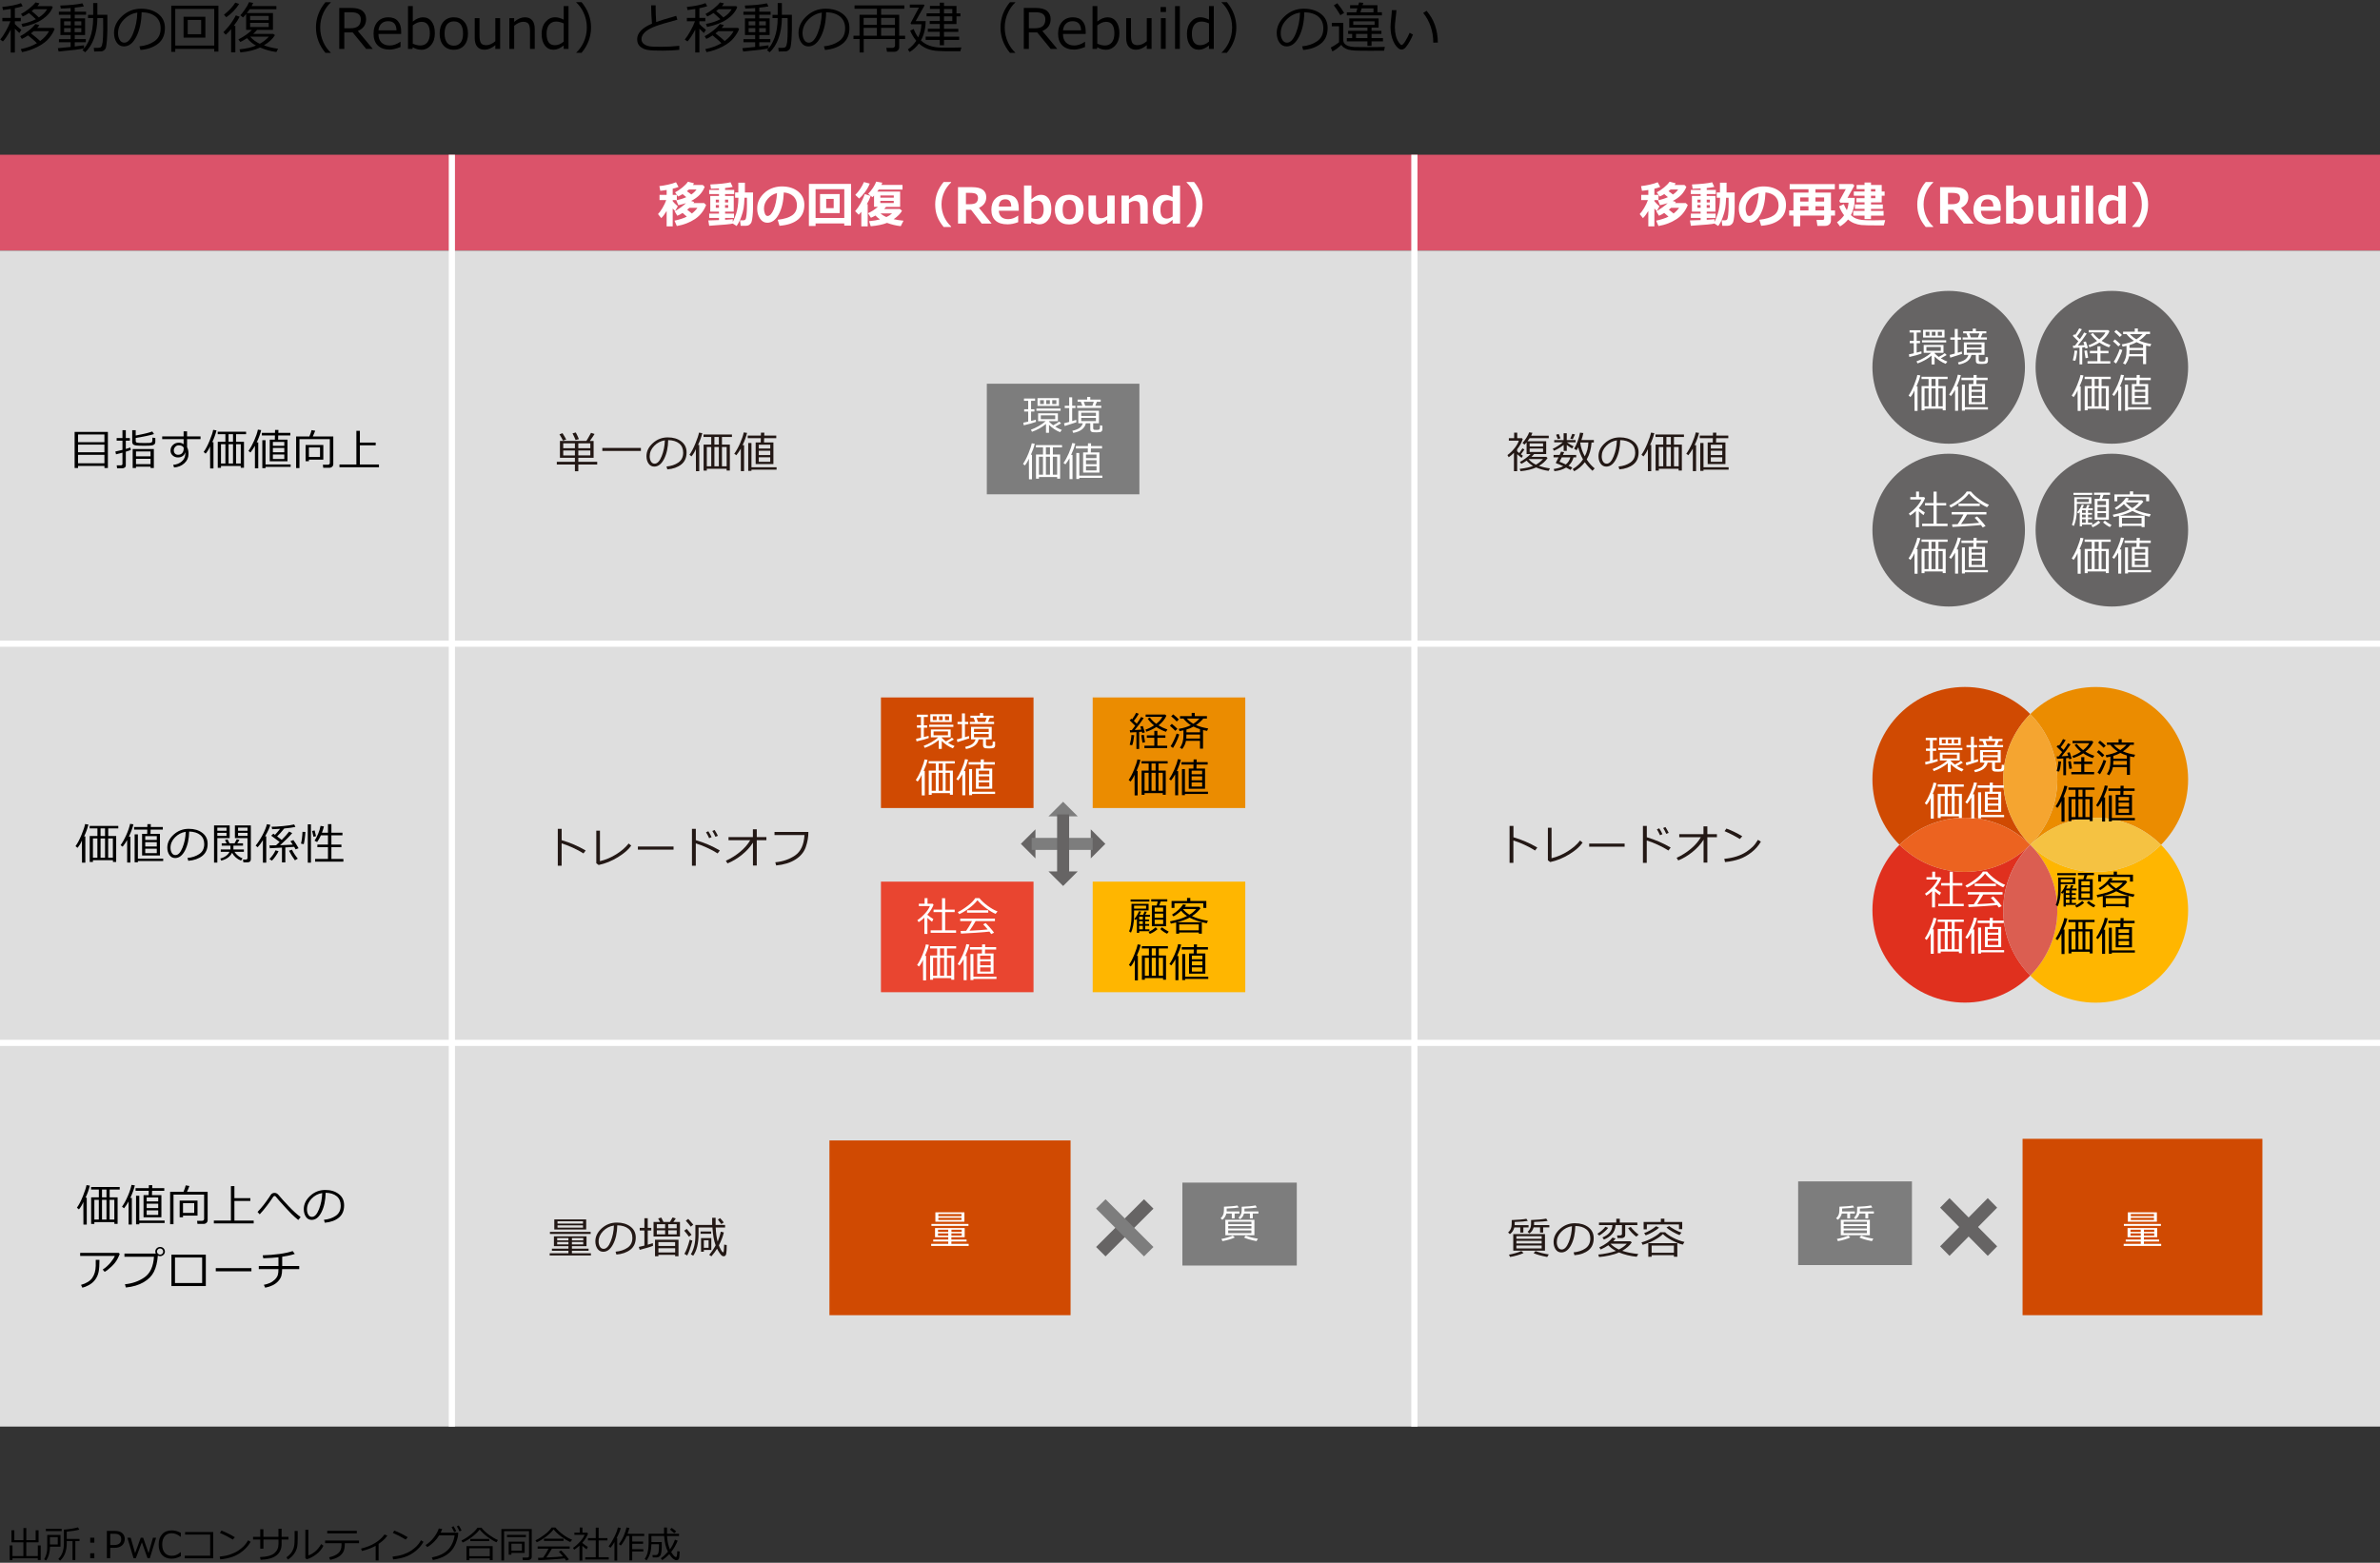 <?xml version="1.0" encoding="UTF-8"?><svg id="object" xmlns="http://www.w3.org/2000/svg" viewBox="0 0 769 505"><rect x="0" y="0" width="769" height="505" fill="#333333" stroke="none"/><defs><style>.cls-1{fill:#e0301e;}.cls-1,.cls-2,.cls-3,.cls-4,.cls-5,.cls-6,.cls-7,.cls-8,.cls-9,.cls-10,.cls-11,.cls-12,.cls-13,.cls-14,.cls-15,.cls-16,.cls-17,.cls-18{stroke-width:0px;}.cls-2{fill:#ec6320;}.cls-3{fill:#ffb600;}.cls-4{fill:#000;}.cls-5{fill:#7d7d7d;}.cls-6{fill:#e94530;}.cls-7{fill:#f5a530;}.cls-8,.cls-19{fill:none;}.cls-9{fill:#666464;}.cls-10{fill:#231815;}.cls-11{fill:#dedede;}.cls-12{fill:#db5e51;}.cls-13{fill:#f5c242;}.cls-14{fill:#464646;}.cls-15{fill:#fff;}.cls-16{fill:#eb8c00;}.cls-19{stroke:#fff;stroke-miterlimit:10;stroke-width:2px;}.cls-17{fill:#db536a;}.cls-18{fill:#d04a02;}</style></defs><circle class="cls-14" cx="634.87" cy="251.43" r="29.5"/><path class="cls-4" d="M.94,13.39l-.86-.61c.53-.62,1.13-1.53,1.8-2.72s1.17-2.26,1.49-3.19H.76v-1.08h2.71v-2.89c-.75.12-1.58.24-2.49.35l-.24-1c2.67-.28,4.68-.69,6.03-1.23l.56.98c-.63.23-1.47.45-2.53.66v3.13h1.92v1.08h-1.92v.88c.39.45,1.1,1.08,2.11,1.89l-.66,1.03c-.33-.3-.82-.76-1.45-1.4v7.7h-1.34v-7.39c-1.03,1.92-1.87,3.19-2.52,3.81ZM11.93,13.97c-.42-.45-.86-.86-1.31-1.23l-1.54-1.3c-.76.51-1.44.89-2.02,1.14l-.55-.87c.91-.48,1.84-1.09,2.78-1.84.94-.74,1.65-1.45,2.14-2.11l1.28.35c-.15.26-.39.56-.7.91h5.26l.37.33c-.29.87-.87,1.83-1.72,2.9s-2.1,2.02-3.74,2.86-3.32,1.42-5.06,1.73l-.4-.97c2.03-.42,3.77-1.05,5.22-1.92ZM11.57,6.2c-.44-.43-.82-.79-1.13-1.06l-1.08-.94c-.77.52-1.44.89-2,1.12l-.58-.8c.83-.42,1.71-1,2.64-1.74s1.61-1.4,2.04-2l1.28.3c-.21.36-.42.66-.64.9h4.6l.34.32c-.56,1.49-1.67,2.79-3.31,3.92s-3.79,1.95-6.43,2.49l-.37-.98c1.72-.3,3.28-.81,4.66-1.52ZM10.01,10.78c1.31,1.01,2.3,1.84,2.97,2.48,1.31-.98,2.27-2.05,2.87-3.2h-4.95c-.33.28-.63.52-.9.72ZM10.22,3.58c.62.47,1.4,1.15,2.34,2.05,1.22-.78,2.11-1.66,2.67-2.65h-4.25c-.2.17-.45.37-.76.6Z"/><path class="cls-4" d="M18.95,16.67l-.26-1.1c.75-.05,2.13-.18,4.13-.4v-1.51h-3.78v-1.01h3.78v-1.33h-3.3v-5.38h3.3v-1.17h-3.8v-.99h3.8v-1.18c-1.25.1-2.26.15-3.04.15h-.15l-.15-.96c2.85-.07,5.24-.31,7.16-.71l.46.99c-.65.13-1.63.27-2.95.4v1.3h3.66v.99h-3.66v1.17h3.34v5.38h-3.34v1.33h3.58v1.01h-3.58v1.36c1.54-.17,2.53-.29,2.99-.37v.98c-.94.27-3.67.61-8.18,1.03ZM22.86,6.89h-2.15v1.32h2.15v-1.32ZM22.86,9.08h-2.15v1.32h2.15v-1.32ZM26.27,6.89h-2.16v1.32h2.16v-1.32ZM26.27,9.08h-2.16v1.32h2.16v-1.32ZM30.44,16.66l-.14-1.2h1.39c.45,0,.78-.1.99-.31s.37-.74.49-1.6c.11-.86.17-2.28.17-4.26l-.02-3.45h-1.85c-.04,2.5-.4,4.69-1.09,6.57s-1.64,3.38-2.88,4.48l-.86-.71c.98-.88,1.8-2.22,2.46-3.99s.99-3.89,1.01-6.34h-1.67v-1.06h1.67V.99h1.35v3.79h3.23v4.84c-.02,1.35-.08,2.55-.16,3.58-.09,1.03-.19,1.75-.3,2.14-.06.21-.16.4-.29.57-.13.17-.29.31-.49.44s-.4.2-.63.25c-.15.03-.95.05-2.38.05Z"/><path class="cls-4" d="M45.39,16.16l-.34-1.19c1.89-.17,3.5-.72,4.84-1.64,1.34-.93,2.01-2.31,2.01-4.15,0-1.64-.54-2.91-1.62-3.81-1.08-.9-2.59-1.37-4.52-1.42-.06,3.15-.63,5.78-1.7,7.89s-2.4,3.16-4.01,3.16c-1,0-1.78-.42-2.35-1.27-.57-.85-.86-1.88-.86-3.1,0-2.01.87-3.82,2.6-5.42s3.79-2.4,6.16-2.4c2.23,0,4.07.56,5.52,1.67s2.17,2.64,2.17,4.57c0,2.2-.73,3.89-2.19,5.05s-3.36,1.85-5.71,2.04ZM44.37,4.07c-1.7.26-3.16,1.03-4.39,2.31s-1.84,2.73-1.84,4.34c0,.86.18,1.58.54,2.18s.86.89,1.49.89c1.1,0,2.05-1.02,2.87-3.07s1.26-4.26,1.33-6.64Z"/><path class="cls-4" d="M69.22,15.79h-12.59v.96h-1.3V1.82h15.24v14.85h-1.34v-.89ZM56.63,14.72h12.59V2.88h-12.59v11.84ZM59.31,12.16v-6.74h7.05v6.74h-7.05ZM65,6.44h-4.35v4.62h4.35v-4.62Z"/><path class="cls-4" d="M74.68,16.94v-7.51c-.62.75-1.2,1.35-1.74,1.79l-.77-.81c.22-.22.48-.49.78-.83s.61-.68.91-1.03c.3-.35.62-.78.97-1.29s.62-.94.83-1.3.39-.68.53-.99l1.25.44c-.46.9-1.1,1.88-1.92,2.95h.52v8.56h-1.36ZM73.12,5.57l-.76-.81c1.62-1.28,2.84-2.58,3.66-3.91l1.25.42c-1.07,1.69-2.45,3.13-4.15,4.3ZM79.8,12.35c-.86.54-1.57.95-2.15,1.21l-.62-.81c1.97-1.05,3.42-2.09,4.36-3.1h-1.86v-5.14c-.36.44-.69.82-1.01,1.13l-.86-.71c.29-.28.75-.86,1.38-1.74.63-.88,1.11-1.72,1.44-2.5l1.33.25c-.09.22-.26.56-.5,1.03h7.99v1.01h-8.62c-.27.39-.58.81-.92,1.25h8.43v5.42h-5.13c-.39.48-.82.91-1.28,1.3h6.49l.57.4c-.73,1.21-1.92,2.32-3.57,3.31,1.51.53,3.03.9,4.58,1.09l-.55,1.06c-1.76-.22-3.51-.71-5.26-1.45-1.76.83-3.89,1.35-6.37,1.58l-.3-.99c2.4-.26,4.17-.67,5.32-1.23-1.11-.6-2.06-1.39-2.85-2.38ZM80.82,6.5h6v-1.35h-6v1.35ZM86.82,7.39h-6v1.35h6v-1.35ZM83.93,14.14c1.05-.56,2.04-1.32,2.94-2.28h-6.02c.84.96,1.86,1.71,3.08,2.28Z"/><path class="cls-4" d="M106.88,17.08h-1.73c-2.04-2.45-3.06-5.18-3.06-8.19s1.02-5.72,3.06-8.18h1.73v.09c-.96.89-1.74,1.98-2.35,3.26-.71,1.52-1.07,3.13-1.07,4.83s.36,3.33,1.07,4.86c.6,1.28,1.39,2.37,2.35,3.26v.07Z"/><path class="cls-4" d="M120.45,15.8h-2.14l-4.36-5.33h-2.7v5.33h-1.63V2.56h3.75c1.76,0,3.02.33,3.78.99s1.14,1.53,1.14,2.61c0,1.82-.89,3.11-2.68,3.85l4.83,5.79ZM111.26,3.95v5.19h1.92c1.21,0,2.08-.25,2.61-.74s.79-1.21.79-2.15c0-1.53-1.03-2.29-3.1-2.29h-2.22Z"/><path class="cls-4" d="M125.92,16.03c-1.65,0-2.93-.45-3.85-1.34s-1.37-2.16-1.37-3.79.44-2.91,1.31-3.87,2.03-1.44,3.47-1.44c1.31,0,2.33.39,3.05,1.18s1.09,1.9,1.09,3.36v.85h-7.34c0,1.2.32,2.11.97,2.76.65.64,1.54.96,2.68.96s2.27-.4,3.41-1.19h.07v1.68c-1.41.56-2.58.84-3.51.84ZM122.29,9.81h5.83c-.05-1.97-.95-2.96-2.72-2.96-.89,0-1.61.26-2.16.79s-.87,1.25-.95,2.17Z"/><path class="cls-4" d="M133.38,15.28l-.13.53h-1.42V1.97h1.55v4.99c1.13-.91,2.23-1.37,3.3-1.37,1.17,0,2.1.46,2.79,1.38.7.92,1.04,2.18,1.04,3.78s-.42,2.87-1.26,3.85-1.88,1.48-3.11,1.48c-.97,0-1.88-.27-2.75-.8ZM133.37,8.22v5.89c.88.39,1.69.59,2.44.59.97,0,1.73-.34,2.27-1.02s.81-1.64.81-2.88c0-2.5-.89-3.74-2.68-3.74-.95,0-1.9.39-2.85,1.17Z"/><path class="cls-4" d="M146.63,16.08c-1.41,0-2.53-.47-3.35-1.4s-1.23-2.21-1.23-3.83.41-2.9,1.24-3.84,1.94-1.42,3.34-1.42,2.51.47,3.34,1.41,1.24,2.22,1.24,3.85-.41,2.91-1.24,3.84-1.94,1.39-3.34,1.39ZM146.63,6.91c-.96,0-1.69.34-2.21,1.01s-.77,1.65-.77,2.93.26,2.23.77,2.9,1.25,1.01,2.21,1.01,1.69-.34,2.21-1.01.77-1.64.77-2.9c0-2.62-.99-3.94-2.98-3.94Z"/><path class="cls-4" d="M161.6,15.8h-1.55v-1.2c-1.2.98-2.35,1.47-3.45,1.47-1.04,0-1.83-.32-2.38-.96s-.83-1.56-.83-2.76v-6.49h1.55v5.58c0,1.28.17,2.12.51,2.54.34.42.9.62,1.67.62.91,0,1.89-.42,2.93-1.27v-7.47h1.55v9.93Z"/><path class="cls-4" d="M172.8,15.8h-1.55v-5.56c0-1.29-.17-2.14-.51-2.56s-.9-.63-1.68-.63c-.92,0-1.9.43-2.93,1.28v7.47h-1.55V5.87h1.55v1.2c1.17-.98,2.32-1.48,3.45-1.48,1.03,0,1.82.32,2.37.96s.83,1.57.83,2.78v6.47Z"/><path class="cls-4" d="M182.14,15.8v-1.1c-1.13.91-2.23,1.37-3.29,1.37-1.17,0-2.11-.46-2.8-1.38-.7-.92-1.04-2.18-1.04-3.77s.42-2.86,1.26-3.85,1.87-1.49,3.1-1.49c.86,0,1.78.26,2.77.78V1.97h1.55v13.83h-1.55ZM182.14,13.45v-5.88c-.87-.4-1.68-.6-2.43-.6-.97,0-1.73.34-2.28,1.02s-.82,1.64-.82,2.88c0,2.5.89,3.74,2.68,3.74,1,0,1.95-.39,2.85-1.17Z"/><path class="cls-4" d="M190.97,8.88c0,3.01-1.02,5.74-3.06,8.19h-1.72v-.07c.96-.89,1.74-1.98,2.35-3.26.71-1.53,1.07-3.15,1.07-4.86s-.36-3.31-1.07-4.83c-.6-1.28-1.39-2.37-2.35-3.26v-.1h1.72c2.04,2.47,3.06,5.2,3.06,8.19Z"/><path class="cls-4" d="M219.47,16.11c-1.67.17-3.46.25-5.38.25-.83,0-1.74-.01-2.71-.04-.98-.03-1.78-.11-2.41-.24-.63-.13-1.19-.36-1.68-.69s-.85-.72-1.08-1.17-.34-.96-.34-1.54c0-2,1.6-3.69,4.79-5.04-.16-1.85-.25-3.82-.28-5.92h1.46c0,.25,0,.52,0,.8,0,1.37.06,2.9.18,4.59,1.13-.42,3.29-1.08,6.48-1.99l.36,1.25c-.93.25-2.37.65-4.33,1.22-1.96.57-3.42,1.11-4.39,1.62s-1.69,1.05-2.16,1.63-.71,1.17-.71,1.81c0,.32.06.6.18.86s.32.5.59.71.64.41,1.1.57c.47.16,1.09.26,1.89.29s1.65.05,2.58.04c2.16,0,4.12-.11,5.88-.32v1.3Z"/><path class="cls-4" d="M222.12,13.39l-.86-.61c.53-.62,1.13-1.53,1.8-2.72s1.17-2.26,1.49-3.19h-2.61v-1.08h2.71v-2.89c-.75.12-1.58.24-2.49.35l-.24-1c2.67-.28,4.68-.69,6.03-1.23l.56.98c-.63.23-1.47.45-2.53.66v3.13h1.92v1.08h-1.92v.88c.39.45,1.1,1.08,2.11,1.89l-.66,1.03c-.33-.3-.82-.76-1.45-1.4v7.7h-1.34v-7.39c-1.03,1.92-1.87,3.19-2.52,3.81ZM233.1,13.97c-.42-.45-.86-.86-1.31-1.23l-1.54-1.3c-.76.51-1.44.89-2.02,1.14l-.55-.87c.91-.48,1.84-1.09,2.78-1.84.94-.74,1.65-1.45,2.14-2.11l1.28.35c-.15.26-.39.56-.7.91h5.26l.37.33c-.29.87-.87,1.83-1.72,2.9s-2.1,2.02-3.74,2.86-3.32,1.42-5.06,1.73l-.4-.97c2.03-.42,3.77-1.05,5.22-1.92ZM232.74,6.2c-.44-.43-.82-.79-1.13-1.06l-1.08-.94c-.77.52-1.44.89-2,1.12l-.58-.8c.83-.42,1.71-1,2.64-1.74s1.61-1.4,2.04-2l1.28.3c-.21.36-.42.66-.64.9h4.6l.34.32c-.56,1.49-1.67,2.79-3.31,3.92s-3.79,1.95-6.43,2.49l-.37-.98c1.72-.3,3.28-.81,4.66-1.52ZM231.19,10.78c1.31,1.01,2.3,1.84,2.97,2.48,1.31-.98,2.27-2.05,2.87-3.2h-4.95c-.33.28-.63.52-.9.72ZM231.4,3.58c.62.47,1.4,1.15,2.34,2.05,1.22-.78,2.11-1.66,2.67-2.65h-4.25c-.2.17-.45.37-.76.6Z"/><path class="cls-4" d="M240.13,16.67l-.26-1.1c.75-.05,2.13-.18,4.13-.4v-1.51h-3.78v-1.01h3.78v-1.33h-3.3v-5.38h3.3v-1.17h-3.8v-.99h3.8v-1.18c-1.25.1-2.26.15-3.04.15h-.15l-.15-.96c2.85-.07,5.24-.31,7.16-.71l.46.99c-.65.13-1.63.27-2.95.4v1.3h3.66v.99h-3.66v1.17h3.34v5.38h-3.34v1.33h3.58v1.01h-3.58v1.36c1.54-.17,2.53-.29,2.99-.37v.98c-.94.27-3.67.61-8.18,1.03ZM244.04,6.89h-2.15v1.32h2.15v-1.32ZM244.04,9.08h-2.15v1.32h2.15v-1.32ZM247.45,6.89h-2.16v1.32h2.16v-1.32ZM247.45,9.08h-2.16v1.32h2.16v-1.32ZM251.61,16.66l-.14-1.2h1.39c.45,0,.78-.1.99-.31s.37-.74.49-1.6c.11-.86.17-2.28.17-4.26l-.02-3.45h-1.85c-.04,2.5-.4,4.69-1.09,6.57s-1.64,3.38-2.88,4.48l-.86-.71c.98-.88,1.8-2.22,2.46-3.99s.99-3.89,1.01-6.34h-1.67v-1.06h1.67V.99h1.35v3.79h3.23v4.84c-.02,1.35-.08,2.55-.16,3.58-.09,1.03-.19,1.75-.3,2.14-.06.21-.16.4-.29.57-.13.17-.29.31-.49.44s-.4.2-.63.25c-.15.03-.95.05-2.38.05Z"/><path class="cls-4" d="M266.56,16.16l-.34-1.19c1.89-.17,3.5-.72,4.84-1.64,1.34-.93,2.01-2.31,2.01-4.15,0-1.64-.54-2.91-1.62-3.81-1.08-.9-2.59-1.37-4.52-1.42-.06,3.15-.63,5.78-1.7,7.89s-2.4,3.16-4.01,3.16c-1,0-1.78-.42-2.35-1.27-.57-.85-.86-1.88-.86-3.1,0-2.01.87-3.82,2.6-5.42s3.79-2.4,6.16-2.4c2.23,0,4.07.56,5.52,1.67s2.17,2.64,2.17,4.57c0,2.2-.73,3.89-2.19,5.05s-3.36,1.85-5.71,2.04ZM265.54,4.07c-1.7.26-3.16,1.03-4.39,2.31s-1.84,2.73-1.84,4.34c0,.86.18,1.58.54,2.18s.86.89,1.49.89c1.1,0,2.05-1.02,2.87-3.07s1.26-4.26,1.33-6.64Z"/><path class="cls-4" d="M275.77,12.61v-1.06h1.95v-6.78h5.62v-1.95h-7.23v-1.08h16.1v1.08h-7.51v1.95h5.84v6.78h1.91v1.06h-1.91v2.65c0,.42-.16.76-.47,1.05s-.69.42-1.12.42h-2.35l-.22-1.27h2.04c.19,0,.37-.07.53-.2s.24-.3.24-.48v-2.16h-10.12v4.34h-1.33v-4.34h-1.95ZM279.04,11.55h4.29v-2.54h-4.28v2.54ZM283.33,5.78h-4.28v2.26h4.28v-2.26ZM289.17,8.04v-2.26h-4.47v2.26h4.47ZM284.7,11.55h4.47v-2.54h-4.47v2.54Z"/><path class="cls-4" d="M293.93,16.82l-.6-.84c1.08-.76,1.99-1.7,2.72-2.81-.8-.96-1.46-2.05-1.97-3.28l1.14-.52c.36.97.85,1.88,1.45,2.71.64-1.31.99-2.72,1.05-4.25h-3.34l-.17-.32,2.7-5.03h-2.94v-1.01h4.52l.22.29-2.85,5.07h3.23c-.03,2.39-.54,4.47-1.54,6.24,1.58,1.51,3.79,2.28,6.63,2.31h1.92c1.58.01,3.09,0,4.54-.05l-.34,1.23h-2.65c-1.44.01-2.88-.01-4.32-.08-1.45-.06-2.68-.3-3.72-.72s-1.93-.98-2.7-1.7c-.8,1.1-1.79,2.02-2.98,2.75ZM299.09,12.88v-1.05h4.56v-1.56h-3.86v-.98h3.86v-1.53h-3.25v-.97h3.25v-1.51h-4.26v-.97h4.26v-1.42h-3.18v-.99h3.18V.87h1.37v1.05h4.03v2.41h1.27v.97h-1.27v2.48h-4.03v1.53h4.61v.98h-4.61v1.56h4.9v1.05h-4.9v1.73h-1.37v-1.73h-4.56ZM305.02,2.91v1.42h2.68v-1.42h-2.68ZM305.02,5.29v1.51h2.68v-1.51h-2.68Z"/><path class="cls-4" d="M328.06,17.08h-1.73c-2.04-2.45-3.06-5.18-3.06-8.19s1.02-5.72,3.06-8.18h1.73v.09c-.96.89-1.74,1.98-2.35,3.26-.71,1.52-1.07,3.13-1.07,4.83s.36,3.33,1.07,4.86c.6,1.28,1.39,2.37,2.35,3.26v.07Z"/><path class="cls-4" d="M341.63,15.8h-2.14l-4.36-5.33h-2.7v5.33h-1.63V2.56h3.75c1.76,0,3.02.33,3.78.99s1.14,1.53,1.14,2.61c0,1.82-.89,3.11-2.68,3.85l4.83,5.79ZM332.44,3.95v5.19h1.92c1.21,0,2.08-.25,2.61-.74s.79-1.21.79-2.15c0-1.53-1.03-2.29-3.1-2.29h-2.22Z"/><path class="cls-4" d="M347.1,16.03c-1.65,0-2.93-.45-3.85-1.34s-1.37-2.16-1.37-3.79.44-2.91,1.31-3.87,2.03-1.44,3.47-1.44c1.31,0,2.33.39,3.05,1.18s1.09,1.9,1.09,3.36v.85h-7.34c0,1.2.32,2.11.97,2.76.65.64,1.54.96,2.68.96s2.27-.4,3.41-1.19h.07v1.68c-1.41.56-2.58.84-3.51.84ZM343.47,9.81h5.83c-.05-1.97-.95-2.96-2.72-2.96-.89,0-1.61.26-2.16.79s-.87,1.25-.95,2.17Z"/><path class="cls-4" d="M354.56,15.28l-.13.53h-1.42V1.97h1.55v4.99c1.13-.91,2.23-1.37,3.3-1.37,1.17,0,2.1.46,2.79,1.38.7.92,1.04,2.18,1.04,3.78s-.42,2.87-1.26,3.85-1.88,1.48-3.11,1.48c-.97,0-1.88-.27-2.75-.8ZM354.55,8.22v5.89c.88.39,1.69.59,2.44.59.97,0,1.73-.34,2.27-1.02s.81-1.64.81-2.88c0-2.5-.89-3.74-2.68-3.74-.95,0-1.9.39-2.85,1.17Z"/><path class="cls-4" d="M372.09,15.8h-1.55v-1.2c-1.2.98-2.35,1.47-3.45,1.47-1.04,0-1.83-.32-2.38-.96s-.83-1.56-.83-2.76v-6.49h1.55v5.58c0,1.28.17,2.12.51,2.54.34.42.9.62,1.67.62.91,0,1.89-.42,2.93-1.27v-7.47h1.55v9.93Z"/><path class="cls-4" d="M376.74,3.88h-1.75v-1.61h1.75v1.61ZM376.65,15.8h-1.55V5.87h1.55v9.93Z"/><path class="cls-4" d="M381.22,15.8h-1.55V1.97h1.55v13.83Z"/><path class="cls-4" d="M390.64,15.8v-1.1c-1.13.91-2.23,1.37-3.29,1.37-1.17,0-2.11-.46-2.8-1.38-.7-.92-1.04-2.18-1.04-3.77s.42-2.86,1.26-3.85,1.87-1.49,3.1-1.49c.86,0,1.78.26,2.77.78V1.97h1.55v13.83h-1.55ZM390.64,13.45v-5.88c-.87-.4-1.68-.6-2.43-.6-.97,0-1.73.34-2.28,1.02s-.82,1.64-.82,2.88c0,2.5.89,3.74,2.68,3.74,1,0,1.95-.39,2.85-1.17Z"/><path class="cls-4" d="M399.47,8.88c0,3.01-1.02,5.74-3.06,8.19h-1.72v-.07c.96-.89,1.74-1.98,2.35-3.26.71-1.53,1.07-3.15,1.07-4.86s-.36-3.31-1.07-4.83c-.6-1.28-1.39-2.37-2.35-3.26v-.1h1.72c2.04,2.47,3.06,5.2,3.06,8.19Z"/><path class="cls-4" d="M421.07,16.16l-.34-1.19c1.89-.17,3.5-.72,4.84-1.64,1.34-.93,2.01-2.31,2.01-4.15,0-1.64-.54-2.91-1.62-3.81-1.08-.9-2.59-1.37-4.52-1.42-.06,3.15-.63,5.78-1.7,7.89s-2.4,3.16-4.01,3.16c-1,0-1.78-.42-2.35-1.27-.57-.85-.86-1.88-.86-3.1,0-2.01.87-3.82,2.6-5.42s3.79-2.4,6.16-2.4c2.23,0,4.07.56,5.52,1.67s2.17,2.64,2.17,4.57c0,2.2-.73,3.89-2.19,5.05s-3.36,1.85-5.71,2.04ZM420.05,4.07c-1.7.26-3.16,1.03-4.39,2.31s-1.84,2.73-1.84,4.34c0,.86.18,1.58.54,2.18s.86.89,1.49.89c1.1,0,2.05-1.02,2.87-3.07s1.26-4.26,1.33-6.64Z"/><path class="cls-4" d="M447.45,15.16l-.24,1.22-4.42.02c-2.64,0-4.31-.02-5.01-.07-.69-.04-1.41-.14-2.16-.29-1.17-.4-1.91-.92-2.22-1.55-1.04.99-2,1.7-2.88,2.12l-.54-1.26c.38-.18.86-.45,1.44-.82s.99-.66,1.24-.89v-5.14h-2.34v-1.1h3.71v5.51c0,.49.15.9.46,1.23.31.33.73.59,1.28.76.55.17,1.19.27,1.92.29s2.08.04,4.04.04c2.86,0,4.76-.03,5.71-.08ZM434.31,4.17l-1.23.74c-.83-1.41-1.53-2.47-2.11-3.18l1.12-.68c.97,1.2,1.71,2.24,2.22,3.12ZM435.17,4.98v-1.01h3.04l.37-1.27h-2.35v-1.01h2.64l.26-.9,1.38.13-.25.76h4.8v2.28h1.45v1.01h-11.35ZM436.9,12.31v-1.36h-1.3v-.98h6.24v-1.05h-5.87v-2.97h9.47v2.97h-2.28v1.05h3.19v.98h-3.19v1.36h3.69v1.06h-3.69v1.45h-1.33v-1.45h-6.66v-1.06h1.72ZM444.15,6.89h-6.9v1.14h6.9v-1.14ZM438.14,10.95v1.36h3.69v-1.36h-3.69ZM439.56,3.97h4.23v-1.27h-3.83l-.4,1.27Z"/><path class="cls-4" d="M456.54,11.16c-.2.56-.51,1.24-.95,2.04-.43.8-.87,1.47-1.32,2.01-.45.54-.91.8-1.39.8-.29,0-.55-.07-.78-.21s-.53-.41-.9-.82-.71-.96-1.01-1.67c-.31-.71-.54-1.45-.68-2.22s-.22-1.53-.22-2.26c0-.66.07-1.58.2-2.79.14-1.26.22-2.18.23-2.76h1.48c-.02.53-.12,1.45-.28,2.76-.15,1.17-.22,2.1-.22,2.78,0,1.02.11,1.94.32,2.75.21.81.52,1.51.93,2.1.41.59.7.88.89.88.3,0,.71-.42,1.23-1.25s.98-1.74,1.39-2.7l1.08.56ZM464.58,13.75l-1.48.04v-.16c0-1.73-.28-3.42-.84-5.06s-1.37-3.11-2.41-4.39l1.08-.69c2.39,2.74,3.61,6.16,3.65,10.26Z"/><path class="cls-4" d="M3.13,504.12v-4.72h.9v3.44h3.53v-4.44s-3.86,0-3.86,0v-3.9h.93v3.2h2.94v-3.93h.93v3.93h3.02v-3.2h.94v3.9h-3.97v4.44s3.73,0,3.73,0v-3.44h.93v4.72h-.93v-.56H4.03v.56h-.9Z"/><path class="cls-4" d="M16.15,499.8v.16c0,.78-.12,1.58-.35,2.39s-.54,1.45-.93,1.92l-.6-.4c.21-.33.38-.69.53-1.1s.26-.81.34-1.22.12-.98.12-1.69v-3.84h4.29v3.78h-3.4ZM14.81,494.76v-.72h5.13v.72h-5.13ZM18.66,496.71h-2.53v2.38h2.53v-2.38ZM23.43,504.12v-6.13h-1.86v.69c0,2.46-.71,4.34-2.14,5.63l-.59-.52c.62-.62,1.08-1.35,1.37-2.17s.44-1.8.44-2.94v-4.39c.57-.02,1.33-.11,2.27-.25s1.7-.3,2.26-.47l.45.72c-1,.28-2.35.5-4.06.66v2.35h4.12v.69h-1.35v6.13h-.92Z"/><path class="cls-4" d="M30.48,498.51h-1.33v-1.6h1.33v1.6ZM30.48,503.54h-1.33v-1.6h1.33v1.6Z"/><path class="cls-4" d="M35.62,500.2v3.33h-1.09v-8.83h2.44c1.14,0,1.98.24,2.52.72s.82,1.12.82,1.93-.3,1.52-.89,2.05-1.43.79-2.5.79h-1.29ZM35.62,495.63v3.65h1.09c.89,0,1.53-.17,1.9-.52s.56-.81.56-1.38-.18-1.01-.54-1.31-.94-.45-1.74-.45h-1.27Z"/><path class="cls-4" d="M50.44,496.91l-2.03,6.62h-.74l-1.83-5.14-1.95,5.14h-.74l-1.99-6.62h1.07l1.42,4.98,1.83-4.98h.78l1.74,4.98,1.42-4.98h1.03Z"/><path class="cls-4" d="M55.49,503.69c-1.32,0-2.35-.4-3.1-1.2s-1.12-1.92-1.12-3.37.38-2.54,1.14-3.36,1.79-1.22,3.09-1.22c.93,0,1.91.26,2.92.79v1.28h-.08c-.92-.77-1.89-1.15-2.91-1.15-.93,0-1.67.32-2.21.97s-.81,1.54-.81,2.69.28,2.03.83,2.67,1.29.96,2.21.96c.5,0,.97-.08,1.42-.24s.94-.47,1.48-.93h.08v1.29c-.75.36-1.33.58-1.75.67s-.81.13-1.18.13Z"/><path class="cls-4" d="M68.91,503.56h-9.21v-.84h8.2v-6.83h-8.09v-.81h9.09v8.47Z"/><path class="cls-4" d="M80.99,498.23c-.66,1.14-1.51,2.13-2.55,2.97s-2.14,1.46-3.27,1.86-2.46.69-3.99.86l-.21-.9c1.27-.13,2.41-.36,3.42-.7s1.86-.75,2.56-1.22,1.29-.95,1.77-1.42.97-1.12,1.46-1.94l.8.5ZM75.88,496.74l-.66.77c-1.39-.86-2.79-1.58-4.17-2.17l.5-.73c1.46.55,2.9,1.26,4.33,2.14Z"/><path class="cls-4" d="M85.11,500.45h-1.02v-2.96h-2.32v-.85h2.32v-2.47h1.02v2.47h4.86v-2.64h1.02v2.64h2.21v.85h-2.21v1.42c0,3.27-2.26,4.98-6.78,5.13l-.19-.87c2.19-.08,3.73-.5,4.62-1.25s1.34-1.75,1.34-2.99v-1.44h-4.86v2.96Z"/><path class="cls-4" d="M96.18,497.39c0,.92-.04,1.67-.12,2.25s-.27,1.15-.56,1.71-.66,1.07-1.1,1.53-.92.82-1.42,1.09l-.43-.74c.49-.3.94-.7,1.35-1.19s.73-1.07.96-1.75.33-1.7.33-3.09v-2.47h1v2.67ZM104.51,499.48c-.5,1.07-1.27,2-2.32,2.79s-2.08,1.33-3.1,1.61l-.43-.4v-9.12h.98v8.27c.64-.19,1.34-.59,2.1-1.19s1.43-1.43,2.03-2.47l.73.52Z"/><path class="cls-4" d="M111.4,499.09c0,.98-.16,1.79-.49,2.41s-.84,1.15-1.54,1.58-1.6.76-2.7.98l-.32-.83c1.23-.26,2.2-.69,2.92-1.3s1.08-1.48,1.08-2.63v-.61h-5.31v-.86h10.97v.86h-4.61v.39ZM115.29,495.5h-9.56v-.81h9.56v.81Z"/><path class="cls-4" d="M122.34,504.26h-.96v-4.73c-1.41.75-2.89,1.3-4.42,1.66l-.3-.76c1.83-.45,3.39-1.08,4.68-1.91s2.25-1.71,2.89-2.65l.93.35c-.45.65-.93,1.19-1.43,1.61s-.96.78-1.4,1.07v5.36Z"/><path class="cls-4" d="M136.85,498.23c-.66,1.14-1.51,2.13-2.55,2.97s-2.14,1.46-3.27,1.86-2.46.69-3.99.86l-.21-.9c1.27-.13,2.41-.36,3.42-.7s1.86-.75,2.56-1.22,1.29-.95,1.77-1.42.97-1.12,1.46-1.94l.8.5ZM131.74,496.74l-.66.77c-1.39-.86-2.79-1.58-4.17-2.17l.5-.73c1.46.55,2.9,1.26,4.33,2.14Z"/><path class="cls-4" d="M142.87,494.08c-.11.37-.28.77-.49,1.2h5.68l-.05.81c-.01.23-.11.69-.3,1.37-.12.43-.27.87-.45,1.31s-.41.89-.7,1.36-.64.91-1.05,1.32-.88.79-1.43,1.13-1.17.65-1.88.91-1.49.48-2.32.64l-.35-.84c2.25-.44,3.97-1.24,5.15-2.42s1.92-2.76,2.22-4.74h-4.99c-.46.76-1.03,1.48-1.71,2.15s-1.39,1.23-2.14,1.66l-.55-.65c1.04-.66,1.94-1.49,2.71-2.51s1.29-1.97,1.56-2.85l1.08.14ZM147.42,494.8l-.67.3c-.25-.57-.54-1.11-.84-1.61l.64-.29c.34.54.63,1.07.87,1.59ZM149.13,494.58l-.67.28c-.26-.61-.54-1.15-.84-1.62l.62-.29c.31.48.61,1.02.9,1.63Z"/><path class="cls-4" d="M160.43,498.39c-.83-.34-1.77-.91-2.83-1.69s-1.93-1.6-2.63-2.44c-.54.75-1.33,1.52-2.36,2.32s-2.07,1.43-3.12,1.88l-.39-.64c1.02-.49,2.01-1.12,2.99-1.9s1.71-1.53,2.19-2.24h1.29c.62.8,1.44,1.58,2.48,2.33s1.99,1.3,2.84,1.64l-.48.75ZM158.25,503.59h-6.61v.59h-.92v-4.56h8.46v4.53h-.93v-.55ZM151.64,502.88h6.61v-2.56h-6.61v2.56ZM158.07,498.01h-6.11v-.71h6.11v.71Z"/><path class="cls-4" d="M170.66,504.14h-1.73l-.11-.82h1.55c.16,0,.29-.05.4-.14s.16-.2.16-.31v-8.08h-8.06v9.46h-.87v-10.15h9.81v9.09c0,.26-.11.48-.34.67s-.5.28-.84.28ZM163.81,496.71v-.71h6.13v.71h-6.13ZM165.24,501.8v.6h-.88v-4.22h5.16v3.63h-4.27ZM165.24,501.1h3.39v-2.26h-3.39v2.26Z"/><path class="cls-4" d="M184.27,498.3c-.86-.36-1.8-.93-2.84-1.69s-1.89-1.56-2.57-2.39c-.58.79-1.4,1.58-2.47,2.38s-2.05,1.4-2.95,1.78l-.44-.62c.74-.31,1.68-.9,2.83-1.75s1.94-1.65,2.39-2.4h1.24c.62.77,1.44,1.53,2.46,2.28s2,1.31,2.95,1.68l-.59.71ZM173.95,504.19l-.12-.79c.42,0,.97-.02,1.66-.05.61-.84,1.19-1.81,1.75-2.9h-3.52v-.73h10.35v.73h-5.76c-.59,1.04-1.19,1.99-1.8,2.86,2.45-.11,4.25-.23,5.41-.37-.56-.68-1.01-1.18-1.35-1.51l.73-.4c.33.3.76.76,1.31,1.39s.95,1.12,1.22,1.49l-.85.42c-.13-.2-.31-.44-.54-.74-.75.1-2.09.21-4.01.34s-3.41.22-4.47.26ZM175.76,497.95v-.72h6.33v.72h-6.33Z"/><path class="cls-4" d="M187.24,504.28v-4.82c-.57.53-1.14.97-1.71,1.32l-.39-.59c.82-.55,1.59-1.23,2.3-2.02s1.19-1.52,1.44-2.19h-3.29v-.71h1.73v-1.65h.87v1.65h1.53l.28.32c-.37.99-.99,1.97-1.85,2.95v.05c.47.43,1.06.85,1.78,1.27l-.38.81c-.5-.36-.96-.74-1.39-1.15v4.78h-.91ZM189.1,503.95v-.73h3.4v-5.44h-2.53v-.73h2.53v-3.4h.93v3.4h2.84v.73h-2.84v5.44h3.26v.73h-7.59Z"/><path class="cls-4" d="M198.54,504.31v-5.98c-.39.66-.83,1.27-1.29,1.84l-.6-.48c.62-.79,1.23-1.79,1.83-2.99s.99-2.23,1.16-3.1l.94.17c-.21.84-.66,1.95-1.35,3.3h.2v7.22h-.88ZM203.36,504.21v-7.89h-.88c-.54,1.21-1.16,2.25-1.88,3.12l-.65-.46c.66-.84,1.19-1.76,1.61-2.75s.71-1.87.87-2.63l.94.16c-.16.63-.37,1.25-.61,1.88h5.4v.7h-3.88v1.81h3.52v.71h-3.52v1.76h3.59v.72h-3.59v2.89h-.92Z"/><path class="cls-4" d="M210.92,503.3l-.12-.79h1.1c.41,0,.68-.22.82-.66s.21-1.23.21-2.37v-.47h-2.46c-.03,1.24-.18,2.27-.45,3.08s-.65,1.52-1.12,2.13l-.6-.45c.47-.66.8-1.4.99-2.23s.29-1.78.29-2.84v-3.07h4.98v-2.02h.96v2.02h3.88v.73h-3.88c.09,1.59.41,3.04.94,4.33.7-.99,1.23-2.04,1.62-3.15l.89.33c-.56,1.34-1.24,2.53-2.03,3.56l-.08.1c.68,1.09,1.18,1.63,1.51,1.63.13,0,.22-.06.27-.17s.09-.29.12-.54.05-.65.08-1.2l.77.12c-.04,1.34-.14,2.14-.28,2.39s-.38.39-.71.41h-.08c-.32,0-.69-.17-1.09-.5s-.8-.82-1.19-1.46c-.63.67-1.38,1.32-2.26,1.94l-.49-.59c.81-.57,1.58-1.28,2.31-2.12-.68-1.32-1.09-3.02-1.23-5.1h-4.11v1.96h3.34v1.51c0,.66-.06,1.26-.14,1.79s-.19.88-.3,1.05-.27.32-.49.44-.46.18-.73.18h-1.27ZM217.86,495.44c-.12-.12-.59-.52-1.39-1.17l.57-.53c.47.32.95.7,1.44,1.14l-.62.56Z"/><rect class="cls-17" x="0" y="50" width="769" height="31"/><rect class="cls-11" y="81" width="769" height="380"/><line class="cls-19" x1="769" y1="208" y2="208"/><line class="cls-19" x1="769" y1="337" y2="337"/><line class="cls-19" x1="146" y1="50" x2="146" y2="461"/><line class="cls-19" x1="457" y1="50" x2="457" y2="461"/><rect class="cls-5" x="318.85" y="124" width="49.3" height="35.73"/><rect class="cls-18" x="284.64" y="225.38" width="49.3" height="35.73"/><rect class="cls-16" x="353.06" y="225.38" width="49.3" height="35.73"/><rect class="cls-6" x="284.64" y="284.9" width="49.3" height="35.73"/><rect class="cls-3" x="353.06" y="284.9" width="49.3" height="35.73"/><polygon class="cls-9" points="357.15 272.69 352.44 277.39 352.44 267.99 357.15 272.69"/><polygon class="cls-9" points="329.85 272.69 334.56 267.99 334.56 277.39 329.85 272.69"/><rect class="cls-5" x="333.34" y="270.76" width="19.71" height="3.88"/><polygon class="cls-5" points="343.5 259.09 348.22 263.79 338.78 263.79 343.5 259.09"/><polygon class="cls-9" points="343.5 286.3 338.78 281.6 348.22 281.6 343.5 286.3"/><rect class="cls-9" x="333.68" y="271.05" width="19.64" height="3.89" transform="translate(70.51 616.49) rotate(-90)"/><rect class="cls-5" x="382.04" y="382.16" width="36.96" height="26.79"/><rect class="cls-18" x="268" y="368.53" width="77.91" height="56.47"/><polygon class="cls-9" points="357.21 406 372.69 390.57 369.64 387.53 354.15 402.96 357.21 406"/><polygon class="cls-5" points="372.69 402.96 357.21 387.53 354.15 390.57 369.64 406 372.69 402.96"/><polygon class="cls-8" points="656 272.99 655.99 273 656 273.01 656.01 273 656 272.99"/><path class="cls-18" d="M655.99,273s0,0,.01-.01c-5.4-5.41-8.74-12.87-8.74-21.12s3.34-15.71,8.74-21.12c-5.41-5.41-12.88-8.76-21.13-8.76-16.5,0-29.87,13.37-29.87,29.87,0,8.25,3.35,15.72,8.75,21.13,5.41-5.4,12.87-8.75,21.12-8.75s15.71,3.34,21.12,8.75Z"/><path class="cls-16" d="M656,272.99s0,0,.01.01c5.41-5.4,12.87-8.75,21.12-8.75s15.71,3.34,21.12,8.75c5.41-5.41,8.75-12.88,8.75-21.13,0-16.5-13.37-29.87-29.87-29.87-8.25,0-15.72,3.35-21.13,8.76,5.4,5.41,8.74,12.87,8.74,21.12s-3.34,15.71-8.74,21.12Z"/><path class="cls-7" d="M656,272.99c5.4-5.41,8.74-12.87,8.74-21.12s-3.34-15.71-8.74-21.12c-5.4,5.41-8.74,12.87-8.74,21.12s3.34,15.71,8.74,21.12Z"/><path class="cls-1" d="M656,273.01h-.01c-5.41,5.39-12.87,8.73-21.12,8.73s-15.71-3.34-21.12-8.75c-5.41,5.41-8.75,12.88-8.75,21.13,0,16.5,13.37,29.87,29.87,29.87,8.25,0,15.72-3.35,21.13-8.76-5.4-5.41-8.74-12.87-8.74-21.12s3.34-15.71,8.74-21.12Z"/><path class="cls-2" d="M655.99,273c-5.41-5.4-12.87-8.75-21.12-8.75s-15.71,3.34-21.12,8.75c5.41,5.4,12.87,8.75,21.12,8.75s15.71-3.34,21.12-8.75Z"/><path class="cls-3" d="M698.25,273c-5.41,5.4-12.87,8.75-21.12,8.75s-15.71-3.34-21.12-8.75c0,0,0,0-.01.01,5.4,5.41,8.74,12.87,8.74,21.12s-3.34,15.71-8.74,21.12c5.41,5.41,12.88,8.76,21.13,8.76,16.5,0,29.87-13.37,29.87-29.87,0-8.25-3.35-15.72-8.75-21.13Z"/><path class="cls-13" d="M656.01,273c5.41,5.4,12.87,8.75,21.12,8.75s15.71-3.34,21.12-8.75c-5.41-5.4-12.87-8.75-21.12-8.75s-15.71,3.34-21.12,8.75Z"/><path class="cls-12" d="M656,273.01c-5.4,5.41-8.74,12.87-8.74,21.12s3.34,15.71,8.74,21.12c5.4-5.41,8.74-12.87,8.74-21.12s-3.34-15.71-8.74-21.12Z"/><ellipse class="cls-9" cx="629.64" cy="118.69" rx="24.64" ry="24.69"/><ellipse class="cls-9" cx="682.36" cy="118.69" rx="24.64" ry="24.69"/><ellipse class="cls-9" cx="629.64" cy="171.31" rx="24.64" ry="24.69"/><ellipse class="cls-9" cx="682.36" cy="171.31" rx="24.64" ry="24.69"/><rect class="cls-5" x="581" y="381.76" width="36.77" height="27.04"/><rect class="cls-18" x="653.51" y="368" width="77.49" height="57"/><polygon class="cls-9" points="629.9 405.83 645.3 390.25 642.26 387.17 626.86 402.75 629.9 405.83"/><polygon class="cls-9" points="645.3 402.75 629.9 387.17 626.86 390.25 642.26 405.83 645.3 402.75"/><path class="cls-15" d="M215.39,68.19c-.64,1.05-1.21,1.82-1.73,2.29l-1.05-1.3c.44-.44.92-1.1,1.45-1.99.53-.89.93-1.73,1.21-2.54h-2.17v-1.68h2.3v-1.59c-.82.14-1.51.22-2.05.27l-.3-1.51c.8-.08,1.73-.24,2.8-.47,1.07-.24,1.93-.5,2.58-.78l.81,1.52c-.48.2-1.11.39-1.88.57v1.99h1.34v1.68h-1.34v.36c.33.44.88,1,1.65,1.66l-.88,1.52c-.26-.25-.52-.52-.77-.81v5.77h-1.96v-4.96ZM221.93,70.01l-1.38-1.2c-.64.41-1.21.72-1.7.91l-.87-1.44c.53-.28,1.18-.68,1.93-1.22.76-.54,1.34-1.01,1.75-1.42-.58.2-1.41.42-2.48.67l-.67-1.59c1.2-.24,2.28-.58,3.24-1.01-.31-.27-.71-.6-1.19-.99-.56.35-1.05.61-1.48.77l-.96-1.34c.75-.36,1.53-.88,2.35-1.55s1.42-1.3,1.81-1.88l1.97.51-.35.55h3.19s.61.6.61.6c-.38.96-.92,1.81-1.61,2.55-.7.74-1.63,1.41-2.79,2.01l.98.3c-.07.12-.14.25-.22.38h3.44l.66.63c-.76,1.93-1.97,3.45-3.63,4.55-1.66,1.1-3.61,1.85-5.84,2.24l-.75-1.73c1.59-.34,2.93-.78,4-1.31ZM221.93,61.78c.58.4,1.06.75,1.43,1.07.72-.49,1.29-1.03,1.7-1.62h-2.45c-.21.19-.44.37-.67.55ZM222.03,67.76c.54.41,1.05.82,1.53,1.23.77-.6,1.37-1.21,1.79-1.84h-2.59c-.2.18-.44.38-.73.61Z"/><path class="cls-15" d="M236.74,72.24c-.47.18-3,.42-7.59.72l-.29-1.73c.57,0,1.72-.04,3.45-.11v-.69h-3.16v-1.41h3.16v-.64h-2.82v-5.05h2.82v-.61h-3.17v-1.34h3.17v-.48c-.82.04-1.69.07-2.59.09l-.21-1.38c2.93-.13,5.11-.36,6.53-.7l.69,1.49c-.55.14-1.37.26-2.45.36v.62h2.94v1.34h-2.94v.61h2.8v5.05h-2.8v.64h2.88v1.41h-2.88v.59c1.36-.07,2.19-.14,2.49-.2v.91c.25-.38.6-1.24,1.06-2.59s.72-3.09.76-5.23h-1.07v-1.71h1.04v-3.16h2.13v3.16h2.62v4.95c0,.88-.05,1.78-.15,2.71-.1.93-.21,1.57-.34,1.91s-.36.63-.68.86c-.33.23-.72.34-1.16.34h-1.66l-.21-1.77h1.07c.27,0,.49-.09.65-.26.16-.17.29-.68.38-1.51.09-.83.14-1.75.14-2.76v-2.77h-.8c-.06,1.51-.15,2.66-.29,3.44s-.39,1.71-.78,2.79c-.38,1.08-.88,2.04-1.48,2.9l-1.24-.8ZM232.3,64.52h-1.02v.9h1.02v-.9ZM232.3,66.26h-1.02v.88h1.02v-.88ZM235.29,65.42v-.9h-1.02v.9h1.02ZM235.29,67.15v-.88h-1.02v.88h1.02Z"/><path class="cls-15" d="M251.86,72.97l-.58-1.95c2.07-.23,3.62-.71,4.66-1.43,1.04-.72,1.56-1.8,1.56-3.24,0-1.2-.38-2.17-1.12-2.89s-1.79-1.15-3.12-1.28c-.11,2.92-.66,5.28-1.64,7.09-.98,1.81-2.22,2.71-3.71,2.71-.97,0-1.75-.46-2.35-1.37s-.9-1.96-.9-3.14v-.2c0-1.8.73-3.4,2.18-4.79,1.45-1.39,3.28-2.13,5.49-2.24h.32c2.11,0,3.84.54,5.2,1.61s2.04,2.52,2.04,4.36c0,2.02-.68,3.59-2.05,4.73s-3.36,1.81-5.98,2.02ZM251.07,62.4c-1.17.28-2.17.89-2.99,1.84s-1.23,2.01-1.23,3.16c0,.59.1,1.14.3,1.64s.49.75.85.75c.73,0,1.4-.71,2-2.14.6-1.43.95-3.18,1.06-5.25Z"/><path class="cls-15" d="M272.8,72.2h-9.28v.82h-2.16v-13.59h13.62v13.47h-2.19v-.7ZM263.52,70.44h9.28v-9.31h-9.28v9.31ZM271.31,68.87h-6.35v-6.16h6.35v6.16ZM269.37,67.26v-2.99h-2.42v2.99h2.42Z"/><path class="cls-15" d="M280.35,73.15h-2.05v-4.7c-.29.36-.56.68-.83.95l-1.17-1.16c1.27-1.43,2.31-3.27,3.14-5.52l1.88.59c-.25.81-.66,1.7-1.23,2.67h.27v7.16ZM281.02,59.34c-.36.95-.89,1.89-1.59,2.8-.7.92-1.31,1.59-1.84,2.02l-1.24-1.18c1.17-1.17,2.1-2.55,2.8-4.15l1.88.5ZM286.3,66.84c-.18.23-.39.46-.62.69h5.08l.69.56c-.5.94-1.4,1.85-2.71,2.74.9.21,1.96.37,3.19.49l-.89,1.76c-1.56-.17-3.03-.53-4.43-1.06-1.36.55-3.12.91-5.27,1.09l-.55-1.63c1.53-.16,2.71-.35,3.55-.58-.54-.35-1.03-.77-1.48-1.25-.57.33-1.05.57-1.46.71l-.96-1.46c1.09-.46,2.16-1.15,3.21-2.06h-1.24v-3.64c-.17.18-.34.35-.52.51l-1.39-1.07c1.22-1.27,2.09-2.58,2.62-3.95l1.97.35c-.1.27-.2.51-.3.72h6.82v1.5h-7.69c-.1.15-.25.36-.46.64h7.38v4.95h-4.55ZM284.45,63.87h4.34v-.7h-4.34v.7ZM288.78,64.9h-4.34v.7h4.34v-.7ZM286.41,70.14c.74-.34,1.35-.74,1.84-1.18h-3.75c.51.47,1.15.86,1.91,1.18Z"/><path class="cls-15" d="M307.31,73.35h-2.41c-.91-1.1-1.58-2.18-2-3.24-.49-1.21-.73-2.56-.73-4.04,0-2.68.91-5.1,2.73-7.26h2.41v.17c-.88.8-1.59,1.75-2.12,2.84-.66,1.33-.98,2.74-.98,4.24s.33,2.94.98,4.27c.54,1.09,1.25,2.04,2.12,2.84v.17Z"/><path class="cls-15" d="M320.4,72.25h-3.19l-3.45-4.46h-1.64v4.46h-2.58v-11.77h4.51c1.64,0,2.81.29,3.54.87.72.58,1.08,1.37,1.08,2.36,0,1.56-.78,2.71-2.35,3.46l4.09,5.08ZM312.1,62.33v3.66h1.16c1.11,0,1.84-.18,2.2-.55.36-.37.54-.85.54-1.45,0-.53-.17-.94-.52-1.23-.34-.29-1.02-.43-2.03-.43h-1.35Z"/><path class="cls-15" d="M329.14,68.1h-6.41c.1,1.81,1.13,2.72,3.09,2.72,1.02,0,2.05-.37,3.08-1.11h.09v2.08c-1.22.47-2.38.7-3.45.7-1.7,0-2.99-.4-3.88-1.21-.89-.81-1.34-1.97-1.34-3.49s.42-2.7,1.27-3.57,2.01-1.3,3.49-1.3c2.72,0,4.08,1.45,4.08,4.34v.84ZM326.74,66.74c-.02-1.56-.65-2.34-1.9-2.34-1.32,0-2.03.78-2.12,2.34h4.02Z"/><path class="cls-15" d="M333.28,71.61l-.16.64h-2.25v-12.3h2.4v4.46c.7-.59,1.27-.98,1.71-1.17.44-.19.91-.29,1.39-.29,1.06,0,1.88.41,2.46,1.23.58.82.87,1.97.87,3.45s-.37,2.62-1.11,3.52c-.74.9-1.66,1.35-2.77,1.35-.79,0-1.64-.3-2.55-.89ZM333.27,65.44v5.02c.53.2,1.02.3,1.46.3,1.66,0,2.49-1.02,2.49-3.07,0-1.92-.7-2.88-2.09-2.88-.57,0-1.19.21-1.87.64Z"/><path class="cls-15" d="M345.48,72.53c-1.47,0-2.61-.42-3.42-1.27-.81-.85-1.22-2.02-1.22-3.53s.41-2.69,1.23-3.54c.82-.85,1.96-1.27,3.41-1.27s2.6.42,3.42,1.27c.82.85,1.22,2.03,1.22,3.54s-.41,2.68-1.22,3.53c-.82.85-1.95,1.27-3.42,1.27ZM345.48,64.59c-1.42,0-2.13,1.05-2.13,3.16s.72,3.1,2.16,3.1,2.1-1.03,2.1-3.1-.71-3.16-2.13-3.16Z"/><path class="cls-15" d="M360.17,72.25h-2.4v-1.27c-.73.59-1.32,1-1.78,1.2s-.93.31-1.43.31c-1.91,0-2.86-1.12-2.86-3.35v-5.95h2.41v4.51c0,1.26.14,2.04.41,2.35.28.31.73.46,1.35.46.54,0,1.17-.23,1.89-.7v-6.62h2.4v9.05Z"/><path class="cls-15" d="M370.84,72.25h-2.41v-4.51c0-1.26-.14-2.04-.42-2.35s-.73-.46-1.36-.46c-.52,0-1.15.23-1.88.7v6.62h-2.4v-9.05h2.4v1.27c.75-.61,1.35-1.02,1.8-1.22.45-.2.92-.3,1.41-.3,1.91,0,2.86,1.12,2.86,3.35v5.95Z"/><path class="cls-15" d="M381.29,72.25h-2.4v-1.19c-.78.64-1.37,1.03-1.77,1.2s-.82.24-1.27.24c-1.04,0-1.86-.42-2.48-1.26-.61-.84-.92-1.99-.92-3.43s.37-2.61,1.12-3.5,1.67-1.35,2.77-1.35c.4,0,.76.04,1.09.13.33.09.82.3,1.46.64v-3.77h2.4v12.3ZM378.9,69.93v-4.9c-.52-.22-1-.34-1.45-.34-1.67,0-2.5,1.02-2.5,3.05,0,1.03.17,1.77.52,2.22.34.46.88.68,1.62.68.55,0,1.16-.24,1.82-.72Z"/><path class="cls-15" d="M388.54,66.07c0,1.48-.25,2.83-.73,4.04-.42,1.06-1.09,2.14-2,3.24h-2.4v-.17c.88-.81,1.59-1.75,2.12-2.84.66-1.33.98-2.75.98-4.27s-.33-2.91-.98-4.24c-.54-1.09-1.24-2.04-2.12-2.84v-.17h2.4c1.82,2.16,2.73,4.58,2.73,7.26Z"/><path class="cls-15" d="M532.58,68.19c-.64,1.05-1.21,1.82-1.73,2.29l-1.05-1.3c.44-.44.92-1.1,1.45-1.99.53-.89.93-1.73,1.21-2.54h-2.17v-1.68h2.3v-1.59c-.82.14-1.51.22-2.05.27l-.3-1.51c.8-.08,1.73-.24,2.8-.47,1.07-.24,1.93-.5,2.58-.78l.81,1.52c-.48.2-1.11.39-1.88.57v1.99h1.34v1.68h-1.34v.36c.33.44.88,1,1.65,1.66l-.88,1.52c-.26-.25-.52-.52-.77-.81v5.77h-1.96v-4.96ZM539.11,70.01l-1.38-1.2c-.64.41-1.21.72-1.7.91l-.87-1.44c.53-.28,1.18-.68,1.93-1.22.76-.54,1.34-1.01,1.75-1.42-.58.2-1.41.42-2.48.67l-.67-1.59c1.2-.24,2.28-.58,3.24-1.01-.31-.27-.71-.6-1.19-.99-.56.35-1.05.61-1.48.77l-.96-1.34c.75-.36,1.53-.88,2.35-1.55s1.42-1.3,1.81-1.88l1.97.51-.35.55h3.19s.61.6.61.6c-.38.96-.92,1.81-1.61,2.55-.7.74-1.63,1.41-2.79,2.01l.98.3c-.07.12-.14.25-.22.38h3.44l.66.63c-.76,1.93-1.97,3.45-3.63,4.55-1.66,1.1-3.61,1.85-5.84,2.24l-.75-1.73c1.59-.34,2.93-.78,4-1.31ZM539.11,61.78c.58.4,1.06.75,1.43,1.07.72-.49,1.29-1.03,1.7-1.62h-2.45c-.21.19-.44.37-.67.55ZM539.22,67.76c.54.41,1.05.82,1.53,1.23.77-.6,1.37-1.21,1.79-1.84h-2.59c-.2.18-.44.38-.73.61Z"/><path class="cls-15" d="M553.92,72.24c-.47.18-3,.42-7.59.72l-.29-1.73c.57,0,1.72-.04,3.45-.11v-.69h-3.16v-1.41h3.16v-.64h-2.82v-5.05h2.82v-.61h-3.17v-1.34h3.17v-.48c-.82.04-1.69.07-2.59.09l-.21-1.38c2.93-.13,5.11-.36,6.53-.7l.69,1.49c-.55.14-1.37.26-2.45.36v.62h2.94v1.34h-2.94v.61h2.8v5.05h-2.8v.64h2.88v1.41h-2.88v.59c1.36-.07,2.19-.14,2.49-.2v.91c.25-.38.6-1.24,1.06-2.59s.72-3.09.76-5.23h-1.07v-1.71h1.04v-3.16h2.13v3.16h2.62v4.95c0,.88-.05,1.78-.15,2.71-.1.93-.21,1.57-.34,1.91s-.36.63-.68.86c-.33.23-.72.34-1.16.34h-1.66l-.21-1.77h1.07c.27,0,.49-.09.65-.26.16-.17.29-.68.38-1.51.09-.83.14-1.75.14-2.76v-2.77h-.8c-.06,1.51-.15,2.66-.29,3.44s-.39,1.71-.78,2.79c-.38,1.08-.88,2.04-1.48,2.9l-1.24-.8ZM549.48,64.52h-1.02v.9h1.02v-.9ZM549.48,66.26h-1.02v.88h1.02v-.88ZM552.47,65.42v-.9h-1.02v.9h1.02ZM552.47,67.15v-.88h-1.02v.88h1.02Z"/><path class="cls-15" d="M569.04,72.97l-.58-1.95c2.07-.23,3.62-.71,4.66-1.43,1.04-.72,1.56-1.8,1.56-3.24,0-1.2-.38-2.17-1.12-2.89s-1.79-1.15-3.12-1.28c-.11,2.92-.66,5.28-1.64,7.09-.98,1.81-2.22,2.71-3.71,2.71-.97,0-1.75-.46-2.35-1.37s-.9-1.96-.9-3.14v-.2c0-1.8.73-3.4,2.18-4.79,1.45-1.39,3.28-2.13,5.49-2.24h.32c2.11,0,3.84.54,5.2,1.61s2.04,2.52,2.04,4.36c0,2.02-.68,3.59-2.05,4.73s-3.36,1.81-5.98,2.02ZM568.25,62.4c-1.17.28-2.17.89-2.99,1.84s-1.23,2.01-1.23,3.16c0,.59.1,1.14.3,1.64s.49.75.85.75c.73,0,1.4-.71,2-2.14.6-1.43.95-3.18,1.06-5.25Z"/><path class="cls-15" d="M592.91,69.66h-1.31v1.56c0,.56-.18.99-.54,1.31s-.83.47-1.43.47h-2.4l-.3-1.92h1.89c.39,0,.58-.15.58-.46v-.96h-7.75v3.47h-2.17v-3.47h-1.38v-1.65h1.38v-5.78h4.86v-1.07h-6.08v-1.66h14.59v1.66h-6.26v1.07h5.01v5.78h1.31v1.65ZM584.33,63.79h-2.69v1.34h2.69v-1.34ZM581.64,68.01h2.69v-1.36h-2.69v1.36ZM589.39,65.13v-1.34h-2.8v1.34h2.8ZM586.59,68.01h2.8v-1.36h-2.8v1.36Z"/><path class="cls-15" d="M599.28,63.93c0,1.35-.12,2.48-.38,3.38-.25.9-.53,1.64-.85,2.21.51.49,1.05.85,1.62,1.08.57.23,1.22.39,1.94.47s1.95.13,3.68.13c1.25,0,2.53-.02,3.84-.07l-.45,1.71c-.71,0-1.37,0-1.99,0-2.75,0-4.53-.04-5.32-.13-.79-.09-1.55-.28-2.28-.57s-1.38-.7-1.96-1.21c-.7.86-1.56,1.61-2.59,2.23l-.99-1.34c.93-.65,1.69-1.4,2.29-2.26-.64-.81-1.17-1.78-1.6-2.89l1.51-.7c.25.69.59,1.34.99,1.93.3-.75.48-1.56.54-2.41h-2.66l-.32-.56,2.09-3.79h-2.18v-1.68h4.47l.49.52-2.23,3.96h2.35ZM608.6,69.69h-4.06v1.1h-2.09v-1.1h-3.65v-1.54h3.65v-.66h-3.1v-1.42h3.1v-.69h-2.62v-1.34h2.62v-.8h-3.47v-1.36h3.47v-.77h-2.56v-1.34h2.56v-.8h2.09v.8h3.46v2.11h.94v1.36h-.94v2.15h-3.46v.69h3.81v1.42h-3.81v.66h4.06v1.54ZM604.53,61.12v.77h1.42v-.77h-1.42ZM604.53,63.24v.8h1.42v-.8h-1.42Z"/><path class="cls-15" d="M624.63,73.35h-2.41c-.91-1.1-1.58-2.18-2-3.24-.49-1.21-.73-2.56-.73-4.04,0-2.68.91-5.1,2.73-7.26h2.41v.17c-.88.8-1.59,1.75-2.12,2.84-.66,1.33-.98,2.74-.98,4.24s.33,2.94.98,4.27c.54,1.09,1.25,2.04,2.12,2.84v.17Z"/><path class="cls-15" d="M637.72,72.25h-3.19l-3.45-4.46h-1.64v4.46h-2.58v-11.77h4.51c1.64,0,2.81.29,3.54.87.72.58,1.08,1.37,1.08,2.36,0,1.56-.78,2.71-2.35,3.46l4.09,5.08ZM629.42,62.33v3.66h1.16c1.11,0,1.84-.18,2.2-.55.36-.37.54-.85.54-1.45,0-.53-.17-.94-.52-1.23-.34-.29-1.02-.43-2.03-.43h-1.35Z"/><path class="cls-15" d="M646.46,68.1h-6.41c.1,1.81,1.13,2.72,3.09,2.72,1.02,0,2.05-.37,3.08-1.11h.09v2.08c-1.22.47-2.38.7-3.45.7-1.7,0-2.99-.4-3.88-1.21-.89-.81-1.34-1.97-1.34-3.49s.42-2.7,1.27-3.57,2.01-1.3,3.49-1.3c2.72,0,4.08,1.45,4.08,4.34v.84ZM644.07,66.74c-.02-1.56-.65-2.34-1.9-2.34-1.32,0-2.03.78-2.12,2.34h4.02Z"/><path class="cls-15" d="M650.6,71.61l-.16.64h-2.25v-12.3h2.4v4.46c.7-.59,1.27-.98,1.71-1.17.44-.19.91-.29,1.39-.29,1.06,0,1.88.41,2.46,1.23.58.82.87,1.97.87,3.45s-.37,2.62-1.11,3.52c-.74.9-1.66,1.35-2.77,1.35-.79,0-1.64-.3-2.55-.89ZM650.59,65.44v5.02c.53.2,1.02.3,1.46.3,1.66,0,2.49-1.02,2.49-3.07,0-1.92-.7-2.88-2.09-2.88-.57,0-1.19.21-1.87.64Z"/><path class="cls-15" d="M667.11,72.25h-2.4v-1.27c-.73.59-1.32,1-1.78,1.2s-.93.31-1.43.31c-1.91,0-2.86-1.12-2.86-3.35v-5.95h2.41v4.51c0,1.26.14,2.04.41,2.35.28.31.73.46,1.35.46.54,0,1.17-.23,1.89-.7v-6.62h2.4v9.05Z"/><path class="cls-15" d="M671.8,62.07h-2.57v-2.12h2.57v2.12ZM671.71,72.25h-2.4v-9.05h2.4v9.05Z"/><path class="cls-15" d="M676.31,72.25h-2.4v-12.3h2.4v12.3Z"/><path class="cls-15" d="M686.83,72.25h-2.4v-1.19c-.78.64-1.37,1.03-1.77,1.2s-.82.24-1.27.24c-1.04,0-1.86-.42-2.48-1.26-.61-.84-.92-1.99-.92-3.43s.37-2.61,1.12-3.5,1.67-1.35,2.77-1.35c.4,0,.76.04,1.09.13.33.09.82.3,1.46.64v-3.77h2.4v12.3ZM684.43,69.93v-4.9c-.52-.22-1-.34-1.45-.34-1.67,0-2.5,1.02-2.5,3.05,0,1.03.17,1.77.52,2.22.34.46.88.68,1.62.68.55,0,1.16-.24,1.82-.72Z"/><path class="cls-15" d="M694.07,66.07c0,1.48-.25,2.83-.73,4.04-.42,1.06-1.09,2.14-2,3.24h-2.4v-.17c.88-.81,1.59-1.75,2.12-2.84.66-1.33.98-2.75.98-4.27s-.33-2.91-.98-4.24c-.54-1.09-1.24-2.04-2.12-2.84v-.17h2.4c1.82,2.16,2.73,4.58,2.73,7.26Z"/><path class="cls-4" d="M33.74,150.56h-8.52v.67h-1.11v-11.66h10.75v11.66h-1.11v-.67ZM33.74,142.89v-2.49h-8.52v2.49h8.52ZM25.22,146.15h8.52v-2.47h-8.52v2.47ZM25.22,149.71h8.52v-2.74h-8.52v2.74Z"/><path class="cls-4" d="M37.49,146.82l-.22-.91c.58-.11,1.35-.29,2.3-.53v-2.98h-1.88v-.84h1.88v-2.55h1.08v2.55h1.31v.84h-1.31v2.68c.69-.2,1.17-.35,1.46-.46l.17.77c-.3.14-.85.33-1.63.57v4.45c0,.29-.12.51-.36.68-.24.17-.52.25-.85.25h-1.6l-.13-.97h1.31c.37,0,.55-.16.55-.48v-3.62c-.87.25-1.56.43-2.08.54ZM42.74,139.01h1.11v1.72c2.59-.47,4.37-.91,5.35-1.3l.56.84c-.51.17-1.38.39-2.61.65s-2.34.46-3.3.61v.93c0,.31.14.5.41.58.27.08,1.07.12,2.38.12.81,0,1.35-.01,1.61-.03.26-.02.46-.06.59-.12.14-.06.23-.14.29-.23.05-.09.09-.26.1-.51.02-.25.02-.54.02-.86l.94.14v1.24c0,.32-.09.58-.28.77s-.48.31-.87.38c-.39.06-1.18.1-2.37.1-1.34,0-2.24-.03-2.7-.09s-.78-.18-.97-.37-.28-.45-.28-.78v-3.76ZM48.64,150.8h-4.7v.43h-1.07v-6.12h6.84v6.12h-1.06v-.43ZM48.64,147.47v-1.58h-4.7v1.58h4.7ZM43.94,149.99h4.7v-1.72h-4.7v1.72Z"/><path class="cls-4" d="M64.81,141.9h-4.36v2.62c.3.53.46,1.25.46,2.17,0,1.2-.45,2.21-1.35,3.02s-2,1.26-3.32,1.35l-.28-.85c1.1-.08,2.03-.45,2.79-1.12s1.13-1.5,1.13-2.5c0-.17,0-.32-.03-.46-.12.53-.38.94-.81,1.24-.42.3-.93.45-1.53.45-.67,0-1.24-.21-1.71-.63s-.7-.95-.7-1.58c0-.73.26-1.34.78-1.83.52-.49,1.16-.73,1.92-.73.57,0,1.08.17,1.53.5v-1.64h-6.92v-.89h6.92v-1.63h1.11v1.63h4.36v.89ZM59.35,144.67c-.26-.51-.81-.77-1.64-.77-.41,0-.77.17-1.08.5-.32.33-.47.69-.47,1.1,0,.44.12.79.37,1.06.25.27.59.4,1.01.4.54,0,.98-.17,1.3-.52.33-.35.49-.81.51-1.38v-.39Z"/><path class="cls-4" d="M67.9,151.38l-.03-7.14c-.35.87-.83,1.65-1.42,2.35l-.65-.53c.64-.88,1.29-2.1,1.93-3.66.64-1.56,1.02-2.72,1.15-3.49l1.07.17c-.31,1.25-.77,2.52-1.37,3.81h.39v8.49h-1.06ZM77.8,150.59h-6.4v.58h-1.04v-8.4h2.47v-2.46h-2.49v-.8h9.17v.8h-3.23v2.46h2.55v8.39h-1.04v-.57ZM71.4,149.78h1.43v-6.23h-1.43v6.23ZM73.85,142.77h1.44v-2.46h-1.44v2.46ZM73.85,149.78h1.44v-6.23h-1.44v6.23ZM76.29,149.78h1.51v-6.23h-1.51v6.23Z"/><path class="cls-4" d="M82.37,151.33v-7.26c-.42.74-.9,1.45-1.44,2.14l-.66-.48c.65-.9,1.26-2.01,1.85-3.33.58-1.32.99-2.51,1.21-3.57l1.06.16c-.29,1.2-.77,2.53-1.44,3.97h.49v8.38h-1.06ZM87.16,149.07v-6.99h1.64l.03-1.37h-4.22v-.84h4.24l.02-.94h1.09l-.03.94h3.88v.84h-3.91l-.04,1.37h3.03v6.99h-5.73ZM84.76,151.27v-9.02h1.04v7.84h8.11v.77h-8.11v.41h-1.04ZM91.86,144.05v-1.24h-3.69v1.24h3.69ZM88.17,146.15h3.69v-1.39h-3.69v1.39ZM88.17,148.32h3.69v-1.45h-3.69v1.45Z"/><path class="cls-4" d="M106.4,151.16h-1.96l-.12-.98h1.6c.18,0,.33-.05.46-.16.13-.1.19-.23.19-.38v-7.74h-9.81v9.35h-1.08v-10.21h4.28c.36-.84.6-1.52.71-2.05l1.18.21c-.24.64-.5,1.25-.78,1.84h6.62v8.93c0,.34-.12.62-.37.85s-.55.34-.93.34ZM99.81,148.53v.52h-1.07v-5.26h5.73v4.74h-4.65ZM103.4,144.59h-3.59v3.08h3.59v-3.08Z"/><path class="cls-4" d="M109.69,150.99v-.89h5.46v-10.88h1.13v3.8h5.11v.88h-5.11v6.2h6.17v.89h-12.76Z"/><path class="cls-10" d="M185.76,152.29v-2.18h-5.85v-.88h5.85v-1.29h-4.84v-5.45h8.54c.26-.38.76-1.26,1.51-2.62l1.14.37c-.5.8-1.01,1.55-1.53,2.25h1.22v5.45h-4.94v1.29h6.1v.88h-6.1v2.18h-1.1ZM181.91,142.39c-.25-.54-.63-1.22-1.14-2.04l.98-.37c.6.95,1,1.64,1.2,2.05l-1.04.35ZM185.76,144.84v-1.59h-3.77v1.59h3.77ZM185.76,147.17v-1.59h-3.77v1.59h3.77ZM185.97,142.19c-.18-.51-.51-1.23-.98-2.15l1.06-.29c.29.54.62,1.25,1,2.14l-1.07.3ZM186.86,143.25v1.59h3.88v-1.59h-3.88ZM186.86,145.57v1.59h3.88v-1.59h-3.88Z"/><path class="cls-10" d="M194.62,145.72v-.97h12.46v.97h-12.46Z"/><path class="cls-10" d="M215.62,151.67l-.27-.92c1.49-.13,2.76-.56,3.81-1.27,1.05-.72,1.58-1.79,1.58-3.21,0-1.27-.42-2.25-1.28-2.95-.85-.69-2.04-1.06-3.56-1.1-.05,2.44-.5,4.48-1.34,6.11s-1.89,2.45-3.16,2.45c-.78,0-1.4-.33-1.85-.98-.45-.66-.67-1.46-.67-2.4,0-1.56.68-2.96,2.05-4.2,1.37-1.24,2.98-1.86,4.85-1.86,1.76,0,3.21.43,4.35,1.3,1.14.87,1.71,2.05,1.71,3.54,0,1.71-.57,3.01-1.72,3.92-1.15.9-2.65,1.43-4.5,1.58ZM214.82,142.3c-1.34.2-2.49.8-3.45,1.79-.96.99-1.45,2.11-1.45,3.36,0,.66.14,1.22.42,1.69.28.46.67.69,1.18.69.86,0,1.62-.79,2.26-2.38.64-1.59.99-3.3,1.04-5.14Z"/><path class="cls-10" d="M224.87,152.27l-.03-7.14c-.36.87-.83,1.65-1.42,2.35l-.65-.53c.65-.88,1.29-2.1,1.93-3.66.64-1.56,1.02-2.72,1.15-3.49l1.07.17c-.31,1.25-.77,2.52-1.38,3.81h.39v8.49h-1.07ZM234.79,151.49h-6.41v.58h-1.04v-8.4h2.47v-2.46h-2.5v-.8h9.19v.8h-3.23v2.46h2.55v8.39h-1.04v-.57ZM228.38,150.68h1.43v-6.23h-1.43v6.23ZM230.83,143.67h1.44v-2.46h-1.44v2.46ZM230.83,150.68h1.44v-6.23h-1.44v6.23ZM233.27,150.68h1.52v-6.23h-1.52v6.23Z"/><path class="cls-10" d="M239.37,152.23v-7.26c-.42.74-.9,1.45-1.45,2.14l-.67-.48c.65-.9,1.27-2.01,1.85-3.33s.99-2.51,1.21-3.57l1.07.16c-.29,1.2-.77,2.53-1.45,3.97h.49v8.38h-1.07ZM244.16,149.96v-6.99h1.64l.03-1.37h-4.23v-.84h4.25l.02-.94h1.09l-.03.94h3.89v.84h-3.92l-.04,1.37h3.03v6.99h-5.74ZM241.76,152.17v-9.02h1.04v7.84h8.12v.77h-8.12v.41h-1.04ZM248.88,144.95v-1.24h-3.7v1.24h3.7ZM245.17,147.05h3.7v-1.39h-3.7v1.39ZM245.17,149.22h3.7v-1.45h-3.7v1.45Z"/><path class="cls-10" d="M489.17,152.27v-5.94c-.54.54-1.1,1.01-1.69,1.42l-.41-.69c.87-.65,1.63-1.39,2.3-2.23s1.13-1.65,1.39-2.43h-3.24v-.8h1.71v-1.79h1v1.79h1.54l.24.29c-.35,1.12-.95,2.22-1.81,3.3v.64c.23.21.45.41.69.59l1.02-1.52.64.34-1.13,1.57c.27.2.48.35.64.46l-.42.69c-.32-.26-.8-.65-1.43-1.18v5.49h-1.03ZM493.26,148.86c-.72.5-1.29.84-1.71,1.02l-.46-.6c.49-.25,1.09-.62,1.78-1.13.69-.51,1.25-.98,1.68-1.42h-1.29v-3.79c-.23.28-.46.52-.68.73l-.64-.52c.42-.47.84-1.03,1.26-1.69.42-.65.71-1.24.89-1.76l1.05.16c-.07.2-.21.51-.4.94h5.68v.8h-6.17c-.23.34-.46.67-.7.98h6.04v4.15h-3.89c-.25.29-.54.59-.87.9h4.79l.42.37c-.66,1.01-1.58,1.85-2.79,2.53,1.14.4,2.33.67,3.56.82l-.44.82c-1.49-.22-2.83-.59-4.02-1.12-1.37.62-3.05,1.02-5.04,1.21l-.29-.74c2.04-.26,3.48-.58,4.31-.97-.84-.49-1.53-1.05-2.07-1.7ZM493.99,148.34l-.07.05c.6.73,1.39,1.31,2.35,1.76.82-.43,1.58-1.03,2.3-1.81h-4.59ZM494.25,144.28h4.33v-.99h-4.33v.99ZM498.58,144.95h-4.33v1.1h4.33v-1.1Z"/><path class="cls-10" d="M502.09,145.65l-.37-.64c.44-.18.99-.47,1.63-.88.64-.4,1.18-.8,1.61-1.2h-2.78v-.71h3.04v-2.23h1.01v2.23h2.87v.71h-2.8c.63.5,1.35.94,2.15,1.31l-.49.68c-.47-.23-1.04-.61-1.72-1.12v1.91h-1.01v-1.93c-1.04.82-2.09,1.44-3.13,1.87ZM506.02,151.09c-1.06.64-2.32,1.03-3.78,1.17l-.21-.71c1.21-.17,2.23-.47,3.06-.91-1.02-.48-1.75-.77-2.19-.89-.11,0-.16-.08-.16-.25,0-.03,0-.06.03-.1.23-.4.51-.94.82-1.62h-1.62v-.77h1.97c.21-.48.36-.83.44-1.06l1.01.16c-.08.2-.22.5-.4.9h4.29v.77h-.86c-.26,1.07-.8,1.97-1.61,2.71.53.25.94.45,1.22.6l-.57.77c-.33-.2-.81-.47-1.44-.78ZM503.35,141.9l-.56-1.42.84-.25.58,1.42-.86.25ZM505.93,150.09c.77-.64,1.25-1.41,1.46-2.3h-2.76c-.37.75-.61,1.22-.74,1.42.36.12,1.04.41,2.04.88ZM508.18,141.93l-.8-.2.64-1.53.87.18-.71,1.54ZM512.07,149.37c-.92,1.21-2.06,2.18-3.43,2.91l-.49-.7c1.41-.84,2.52-1.89,3.34-3.13-.78-1.4-1.29-2.7-1.54-3.91-.18.36-.36.68-.54.95l-.8-.48c.42-.67.81-1.51,1.17-2.51.36-1,.61-1.9.74-2.69l1.07.13c-.14.73-.35,1.48-.63,2.25h4.03v.8h-.75c-.11,2.04-.63,3.87-1.56,5.48.75,1.15,1.6,2.11,2.57,2.89l-.71.77c-.98-.89-1.8-1.81-2.46-2.75ZM512.06,147.47c.75-1.45,1.13-2.95,1.16-4.49l-2.57.02-.06.16c.22,1.51.71,2.95,1.48,4.32Z"/><path class="cls-10" d="M523.23,151.67l-.27-.92c1.49-.13,2.76-.56,3.81-1.27,1.05-.72,1.58-1.79,1.58-3.21,0-1.27-.42-2.25-1.28-2.95-.85-.69-2.04-1.06-3.56-1.1-.05,2.44-.5,4.48-1.34,6.11s-1.89,2.45-3.16,2.45c-.78,0-1.4-.33-1.85-.98-.45-.66-.67-1.46-.67-2.4,0-1.56.68-2.96,2.05-4.2,1.37-1.24,2.98-1.86,4.85-1.86,1.76,0,3.21.43,4.35,1.3,1.14.87,1.71,2.05,1.71,3.54,0,1.71-.57,3.01-1.72,3.92-1.15.9-2.65,1.43-4.5,1.58ZM522.43,142.3c-1.34.2-2.49.8-3.45,1.79-.96.99-1.45,2.11-1.45,3.36,0,.66.14,1.22.42,1.69.28.46.67.69,1.18.69.86,0,1.62-.79,2.26-2.38.64-1.59.99-3.3,1.04-5.14Z"/><path class="cls-10" d="M532.47,152.27l-.03-7.14c-.36.87-.83,1.65-1.42,2.35l-.65-.53c.65-.88,1.29-2.1,1.93-3.66.64-1.56,1.02-2.72,1.15-3.49l1.07.17c-.31,1.25-.77,2.52-1.38,3.81h.39v8.49h-1.07ZM542.39,151.49h-6.41v.58h-1.04v-8.4h2.47v-2.46h-2.5v-.8h9.19v.8h-3.23v2.46h2.55v8.39h-1.04v-.57ZM535.98,150.68h1.43v-6.23h-1.43v6.23ZM538.43,143.67h1.44v-2.46h-1.44v2.46ZM538.43,150.68h1.44v-6.23h-1.44v6.23ZM540.88,150.68h1.52v-6.23h-1.52v6.23Z"/><path class="cls-10" d="M546.97,152.23v-7.26c-.42.74-.9,1.45-1.45,2.14l-.67-.48c.65-.9,1.27-2.01,1.85-3.33s.99-2.51,1.21-3.57l1.07.16c-.29,1.2-.77,2.53-1.45,3.97h.49v8.38h-1.07ZM551.77,149.96v-6.99h1.64l.03-1.37h-4.23v-.84h4.25l.02-.94h1.09l-.03.94h3.89v.84h-3.92l-.04,1.37h3.03v6.99h-5.74ZM549.37,152.17v-9.02h1.04v7.84h8.12v.77h-8.12v.41h-1.04ZM556.48,144.95v-1.24h-3.7v1.24h3.7ZM552.78,147.05h3.7v-1.39h-3.7v1.39ZM552.78,149.22h3.7v-1.45h-3.7v1.45Z"/><path class="cls-10" d="M496.72,273.89l-.73.95c-.96-.63-2.11-1.25-3.44-1.86s-2.52-1.07-3.56-1.38v7.22h-1.23v-11.92h1.25v3.65c2.74.81,5.31,1.92,7.72,3.34Z"/><path class="cls-10" d="M511.36,272.29c-.85,1.26-2.28,2.51-4.27,3.75-2,1.23-4.06,2.08-6.2,2.53l-.75-.57v-10.51h1.18v9.84c1.86-.45,3.62-1.2,5.28-2.26,1.66-1.06,2.97-2.21,3.93-3.45l.84.68Z"/><path class="cls-10" d="M524.93,273.61h-11.45v-1.01h11.45v1.01Z"/><path class="cls-10" d="M539.81,273.89l-.73.95c-.96-.63-2.11-1.25-3.44-1.86-1.33-.61-2.52-1.07-3.56-1.38v7.22h-1.23v-11.92h1.25v3.65c2.74.81,5.31,1.92,7.72,3.34ZM537.16,269.56l-.8.35c-.34-.75-.67-1.39-1-1.91l.75-.33c.41.62.76,1.25,1.05,1.9ZM539.17,269.14l-.79.32c-.3-.69-.63-1.31-1-1.88l.73-.33c.37.55.72,1.19,1.06,1.89Z"/><path class="cls-10" d="M550.44,271.35c-.88,1.41-2.07,2.72-3.56,3.93-1.49,1.21-3.03,2.13-4.62,2.77l-.53-.85c1.66-.76,3.19-1.73,4.59-2.9,1.4-1.18,2.48-2.43,3.24-3.75h-6.98v-.99h7.83v-2.53h1.25v2.53h3.09v.99h-3.09v8.2h-1.22v-7.4Z"/><path class="cls-10" d="M568.97,271.96c-.78,1.33-1.78,2.48-3.02,3.45-1.24.97-2.52,1.69-3.86,2.17-1.33.47-2.91.81-4.72,1l-.24-1.05c1.5-.15,2.85-.42,4.04-.81s2.2-.87,3.03-1.42c.83-.56,1.53-1.11,2.09-1.65.57-.55,1.14-1.3,1.72-2.26l.95.59ZM562.94,270.23l-.78.89c-1.65-1-3.29-1.84-4.93-2.53l.59-.85c1.73.64,3.43,1.46,5.11,2.49Z"/><path class="cls-10" d="M489.41,394.89v1.01s4.48,0,4.48,0v.73h-1.68v1.68h-1v-1.68h-1.92c-.24.95-.71,1.67-1.43,2.17l-.58-.55c.3-.23.54-.51.72-.85.18-.33.3-.67.36-1.01s.09-.87.09-1.6v-.53c2.13-.07,3.71-.21,4.74-.42l.45.69c-.78.16-2.19.28-4.24.35ZM487.92,406.19l-.35-.76c.58-.09,1.29-.25,2.12-.49.83-.24,1.46-.46,1.88-.66l.71.64c-.51.25-1.21.5-2.09.75s-1.64.42-2.27.51ZM488.95,404.15v-5.35h10.24v5.35h-10.24ZM489.96,400.32h8.17v-.85h-8.17v.85ZM489.96,401.83h8.17v-.86h-8.17v.86ZM498.13,402.48h-8.17v.94h8.17v-.94ZM495.67,394.89v.78c0,.06,0,.13-.01.22h4.94v.73h-1.99v1.68h-1v-1.68h-2.08c-.25.89-.71,1.55-1.4,1.96l-.56-.54c.23-.16.43-.37.6-.64.18-.27.31-.55.39-.85.09-.3.13-.65.14-1.06,0-.4,0-.82,0-1.24,2.05-.07,3.68-.22,4.9-.47l.46.74c-.78.16-2.24.28-4.39.35ZM499.91,406.19c-2-.39-3.47-.8-4.39-1.24l.63-.67c1.28.5,2.7.86,4.27,1.08l-.5.83Z"/><path class="cls-10" d="M508.72,405.61l-.27-.92c1.49-.13,2.76-.56,3.81-1.27,1.05-.72,1.58-1.79,1.58-3.21,0-1.27-.42-2.25-1.28-2.95-.85-.69-2.04-1.06-3.56-1.1-.05,2.44-.5,4.48-1.34,6.11s-1.89,2.45-3.16,2.45c-.78,0-1.4-.33-1.85-.98-.45-.66-.67-1.46-.67-2.4,0-1.56.68-2.96,2.05-4.2,1.37-1.24,2.98-1.86,4.85-1.86,1.76,0,3.21.43,4.35,1.3,1.14.87,1.71,2.05,1.71,3.54,0,1.71-.57,3.01-1.72,3.92-1.15.9-2.65,1.43-4.5,1.58ZM507.92,396.24c-1.34.2-2.49.8-3.45,1.79-.96.99-1.45,2.11-1.45,3.36,0,.66.14,1.22.42,1.69.28.46.67.69,1.18.69.86,0,1.62-.79,2.26-2.38.64-1.59.99-3.3,1.04-5.14Z"/><path class="cls-10" d="M516.72,399.27l-.59-.58c.56-.34,1.09-.74,1.58-1.19.49-.45.82-.81,1-1.08l.91.36c-.24.34-.65.76-1.23,1.27-.58.51-1.13.92-1.66,1.22ZM519.65,402.41c-.67.47-1.49.92-2.45,1.36l-.46-.67c1.96-.94,3.38-2,4.26-3.17l1,.27c-.21.31-.46.62-.75.91h5.56l.44.35c-.69,1.04-1.72,1.95-3.09,2.73,1.38.49,3.11.83,5.19,1.04l-.52.89c-2.07-.21-3.98-.68-5.72-1.4-.85.39-1.89.72-3.1.98-1.21.26-2.33.43-3.34.5l-.25-.8c.87-.07,1.87-.22,3-.45,1.13-.23,2.03-.47,2.69-.72-1.02-.55-1.83-1.16-2.44-1.83ZM518.25,400.56l-.49-.67c2.1-.87,3.18-2.2,3.22-4.01h-4.33v-.82h5.59v-1.24h1.13v1.24h5.67v.82h-3.92v3.3c0,.25-.11.46-.33.64-.22.18-.49.27-.83.27h-1.31l-.16-.87h1.01c.16,0,.29-.04.4-.13.11-.09.17-.2.17-.34v-2.87h-2.05c-.09,1.24-.49,2.23-1.19,2.97-.71.74-1.57,1.31-2.58,1.71ZM523.06,403.78c1.09-.54,1.95-1.17,2.57-1.87h-5.28c.77.76,1.67,1.38,2.71,1.87ZM528.7,399.61c-.42-.27-.91-.7-1.46-1.28-.55-.58-.94-1.08-1.18-1.49l.87-.35c.29.41.68.86,1.18,1.34.5.49.95.86,1.35,1.13l-.75.65Z"/><path class="cls-10" d="M543.71,402.2c-1.21-.32-2.43-.81-3.65-1.47-1.22-.66-2.14-1.31-2.76-1.95-.65.67-1.57,1.32-2.76,1.95-1.19.63-2.45,1.14-3.78,1.53l-.38-.78c1.18-.33,2.35-.81,3.53-1.44,1.18-.64,2.03-1.25,2.57-1.85h1.53c.51.55,1.35,1.14,2.54,1.76s2.42,1.08,3.71,1.38l-.55.89ZM542.5,397.2v-1.53h-10.39v1.59h-1.04v-2.38h5.57v-1.08h1.14v1.08h5.76v2.31h-1.04ZM531.74,399.2l-.49-.74c.59-.19,1.28-.51,2.04-.95.77-.44,1.37-.86,1.8-1.26l.97.47c-.45.43-1.14.91-2.05,1.42-.92.52-1.67.87-2.27,1.06ZM540.86,405.61h-7.2v.5h-1.08v-4.39h9.38v4.39h-1.1v-.5ZM533.66,404.83h7.2v-2.33h-7.2v2.33ZM542.66,399.11c-.62-.22-1.37-.58-2.24-1.08s-1.53-.95-1.96-1.35l.85-.5c.37.33.97.71,1.79,1.16.82.45,1.55.77,2.2.97l-.64.8Z"/><path class="cls-10" d="M183.67,404.99v-.81h-5.34v-.68h5.34v-.81h-4.69v-3.17h10.53v3.17h-4.72v.81h5.39v.68h-5.39v.81h6.14v.71h-13.32v-.71h6.06ZM177.69,398.75v-.67h13.16v.67h-13.16ZM179.1,397.3v-3.25h10.3v3.25h-10.3ZM180.03,400.83h3.64v-.76h-3.64v.76ZM183.67,401.34h-3.64v.78h3.64v-.78ZM180.14,395.4h8.23v-.76h-8.23v.76ZM188.37,395.96h-8.23v.75h8.23v-.75ZM184.8,400.83h3.66v-.76h-3.66v.76ZM188.45,401.34h-3.66v.78h3.66v-.78Z"/><path class="cls-10" d="M199.17,405.4l-.27-.92c1.5-.13,2.78-.56,3.84-1.27s1.59-1.79,1.59-3.21c0-1.27-.43-2.25-1.29-2.95-.86-.69-2.05-1.06-3.59-1.1-.05,2.44-.5,4.48-1.35,6.11-.85,1.63-1.91,2.45-3.18,2.45-.79,0-1.41-.33-1.87-.98-.45-.66-.68-1.46-.68-2.4,0-1.56.69-2.96,2.06-4.2,1.38-1.24,3.01-1.86,4.89-1.86,1.77,0,3.23.43,4.38,1.3,1.15.87,1.72,2.05,1.72,3.54,0,1.71-.58,3.01-1.74,3.92-1.16.9-2.67,1.43-4.53,1.58ZM198.36,396.03c-1.35.2-2.51.8-3.48,1.79-.97.99-1.46,2.11-1.46,3.36,0,.66.14,1.22.43,1.69.28.46.68.69,1.19.69.87,0,1.63-.79,2.27-2.38.65-1.59,1-3.3,1.05-5.14Z"/><path class="cls-10" d="M206.7,403.88l-.31-.94c.53-.1,1.13-.24,1.82-.42v-4.9h-1.51v-.84h1.51v-3.11h1.08v3.11h1.14v.84h-1.14v4.61c.66-.19,1.2-.36,1.63-.52l.08.86c-.69.31-2.13.75-4.31,1.31ZM211.17,399.57v-4.69h2.12l-.63-1.14,1.01-.29.71,1.43h2.08l.87-1.48,1.02.34-.79,1.14h2.14v4.69h-8.52ZM218.14,405.49h-5.41v.46h-1.09v-5.34h7.59v5.34h-1.09v-.46ZM214.91,396.9v-1.31h-2.69v1.31h2.69ZM214.91,398.87v-1.31h-2.69v1.31h2.69ZM218.14,402.62v-1.25h-5.41v1.25h5.41ZM212.74,404.72h5.41v-1.35h-5.41v1.35ZM215.91,395.59v1.31h2.74v-1.31h-2.74ZM215.91,397.56v1.31h2.74v-1.31h-2.74Z"/><path class="cls-10" d="M222.61,399.64c-.48-.69-1-1.34-1.54-1.95l.82-.58c.38.43.9,1.06,1.57,1.89l-.84.64ZM222.04,405.71l-.91-.53c.61-.99,1.19-2.52,1.72-4.58l.86.3c-.58,2.22-1.13,3.82-1.67,4.81ZM223.19,396.39c-.38-.55-.92-1.19-1.6-1.92l.79-.59c.41.43.95,1.05,1.63,1.86l-.82.65ZM225.71,396.65v2.1c0,3.06-.58,5.4-1.73,7.03l-.76-.46c.98-1.61,1.47-3.63,1.47-6.06v-3.42h5.42v-2.32h1.11v2.32h3.06v.81h-3.03c.08,1.83.29,3.36.64,4.58.5-1.25.84-2.33,1-3.23l.99.26c-.3,1.28-.83,2.68-1.6,4.19.19.5.42,1,.7,1.49.28.49.5.73.65.73.05,0,.1-.03.15-.1.05-.06.09-.39.13-.98.04-.59.07-1.06.07-1.4l.83.14c0,1.4-.06,2.35-.17,2.86-.12.51-.39.77-.82.77-.2,0-.39-.07-.58-.2-.19-.13-.45-.43-.76-.89-.31-.46-.57-.91-.79-1.36-.53.87-1.14,1.69-1.83,2.46l-.71-.48c.81-.94,1.5-1.96,2.08-3.06-.56-1.52-.91-3.45-1.03-5.77h-4.51ZM226.35,398.7v-.74h3.44v.74h-3.44ZM227.42,403.92v.57h-.91v-4.4h3.32v3.83h-2.41ZM228.95,400.78h-1.53v2.44h1.53v-2.44ZM233.07,395.55c-.25-.34-.62-.82-1.12-1.45l.72-.46c.38.39.77.85,1.18,1.4l-.77.51Z"/><path class="cls-10" d="M189.25,274.83l-.73.95c-.97-.63-2.12-1.25-3.46-1.86-1.34-.61-2.54-1.07-3.59-1.38v7.22h-1.24v-11.92h1.25v3.65c2.75.81,5.34,1.92,7.76,3.34Z"/><path class="cls-10" d="M203.97,273.24c-.86,1.26-2.29,2.51-4.3,3.75s-4.09,2.08-6.24,2.53l-.76-.57v-10.51h1.18v9.84c1.88-.45,3.65-1.2,5.32-2.26,1.67-1.06,2.99-2.21,3.95-3.45l.84.68Z"/><path class="cls-10" d="M217.63,274.56h-11.52v-1.01h11.52v1.01Z"/><path class="cls-10" d="M232.6,274.83l-.73.95c-.96-.63-2.12-1.25-3.46-1.86s-2.54-1.07-3.59-1.38v7.22h-1.24v-11.92h1.25v3.65c2.75.81,5.34,1.92,7.76,3.34ZM229.93,270.51l-.8.35c-.34-.75-.67-1.39-1.01-1.91l.75-.33c.41.62.76,1.25,1.06,1.9ZM231.95,270.09l-.79.32c-.3-.69-.63-1.31-1-1.88l.73-.33c.37.55.72,1.19,1.07,1.89Z"/><path class="cls-10" d="M243.29,272.3c-.89,1.41-2.08,2.72-3.58,3.93-1.5,1.21-3.05,2.13-4.65,2.77l-.53-.85c1.67-.76,3.21-1.73,4.62-2.9,1.41-1.18,2.5-2.43,3.26-3.75h-7.02v-.99h7.88v-2.53h1.25v2.53h3.11v.99h-3.11v8.2h-1.23v-7.4Z"/><path class="cls-10" d="M261.2,268.85c0,1.65-.29,3.28-.86,4.91-.58,1.63-1.69,2.96-3.33,3.99-1.64,1.04-3.72,1.68-6.22,1.92l-.29-1.03c2.46-.23,4.6-.97,6.42-2.22,1.82-1.26,2.82-3.44,3.02-6.57h-9.69v-1h10.94Z"/><path class="cls-4" d="M26.5,278.76l-.03-7.14c-.36.87-.83,1.65-1.43,2.35l-.65-.53c.65-.88,1.3-2.1,1.94-3.66.65-1.56,1.03-2.72,1.16-3.49l1.08.17c-.31,1.25-.77,2.52-1.39,3.81h.39v8.49h-1.07ZM36.48,277.97h-6.45v.58h-1.04v-8.4h2.49v-2.46h-2.51v-.8h9.25v.8h-3.25v2.46h2.57v8.39h-1.04v-.57ZM30.03,277.16h1.44v-6.23h-1.44v6.23ZM32.49,270.15h1.45v-2.46h-1.45v2.46ZM32.49,277.16h1.45v-6.23h-1.45v6.23ZM34.95,277.16h1.52v-6.23h-1.52v6.23Z"/><path class="cls-4" d="M41.09,278.72v-7.26c-.42.74-.91,1.45-1.46,2.14l-.67-.48c.65-.9,1.28-2.01,1.86-3.33.59-1.32.99-2.51,1.22-3.57l1.07.16c-.29,1.2-.78,2.53-1.46,3.97h.49v8.38h-1.07ZM45.91,276.45v-6.99h1.65l.03-1.37h-4.26v-.84h4.28l.02-.94h1.1l-.03.94h3.91v.84h-3.94l-.04,1.37h3.05v6.99h-5.77ZM43.5,278.65v-9.02h1.05v7.84h8.18v.77h-8.18v.41h-1.05ZM50.66,271.43v-1.24h-3.73v1.24h3.73ZM46.93,273.53h3.73v-1.39h-3.73v1.39ZM46.93,275.7h3.73v-1.45h-3.73v1.45Z"/><path class="cls-4" d="M60.84,278.16l-.27-.92c1.5-.13,2.77-.56,3.83-1.27,1.06-.72,1.59-1.79,1.59-3.21,0-1.27-.43-2.25-1.29-2.95-.86-.69-2.05-1.06-3.58-1.1-.05,2.44-.5,4.48-1.34,6.11s-1.9,2.45-3.18,2.45c-.79,0-1.41-.33-1.86-.98-.45-.66-.68-1.46-.68-2.4,0-1.56.69-2.96,2.06-4.2s3-1.86,4.88-1.86c1.77,0,3.23.43,4.37,1.3,1.15.87,1.72,2.05,1.72,3.54,0,1.71-.58,3.01-1.73,3.92-1.16.9-2.67,1.43-4.53,1.58ZM60.03,268.79c-1.35.2-2.5.8-3.48,1.79-.97.99-1.46,2.11-1.46,3.36,0,.66.14,1.22.42,1.69s.68.69,1.18.69c.87,0,1.62-.79,2.27-2.38.65-1.59,1-3.3,1.05-5.14Z"/><path class="cls-4" d="M70.22,270.84v7.91h-1.06v-12.02h5.05v4.11h-3.99ZM70.22,268.45h2.97v-1.01h-2.97v1.01ZM73.19,269.13h-2.97v.99h2.97v-.99ZM74.98,275.58c-.65,1.28-1.82,2.12-3.51,2.53l-.28-.68c.68-.17,1.29-.45,1.83-.84s.91-.83,1.12-1.32h-2.81v-.77h3.13v-1.23h-2.82v-.76h1.59l-.54-1.07.84-.2.63,1.27h1.64l.7-1.31.88.21-.71,1.1h1.85v.76h-3.1v1.23h3.38v.77h-3.05c.67.97,1.54,1.68,2.62,2.12l-.49.72c-1.28-.51-2.24-1.35-2.89-2.53ZM79.89,278.67h-1.25l-.13-.91h.97c.13,0,.24-.05.34-.14.1-.09.15-.19.15-.31v-6.47h-4.07v-4.11h5.15v10.91c0,.69-.39,1.03-1.16,1.03ZM76.92,268.45h3.06v-1.01h-3.06v1.01ZM79.98,269.13h-3.06v.99h3.06v-.99Z"/><path class="cls-4" d="M84.95,278.76v-7.27c-.58.94-1.14,1.71-1.7,2.3l-.65-.54c.75-.91,1.49-2.04,2.21-3.39.72-1.35,1.2-2.53,1.43-3.53l1.12.22c-.21.83-.78,2.06-1.71,3.7h.38v8.51h-1.09ZM91.11,278.67v-4.77l-3.93.21-.12-.91c.44,0,1.15-.03,2.14-.05.33-.29.71-.65,1.15-1.08-1.29-.99-2.2-1.67-2.72-2.02l.7-.65c.08.05.25.18.52.37.51-.53,1.07-1.18,1.65-1.94-1.12.08-1.98.12-2.56.12l-.19-.78c.94,0,2.2-.08,3.77-.23,1.57-.15,2.75-.33,3.53-.53l.4.8c-.76.19-1.97.36-3.61.51-.84,1.05-1.61,1.91-2.3,2.56.62.46,1.11.84,1.48,1.13,1.15-1.16,1.95-2.06,2.4-2.7l1,.5c-.98,1.16-2.29,2.47-3.92,3.92,1.76-.06,3.13-.12,4.1-.19l-.77-1.1.96-.38c.59.79,1.15,1.67,1.68,2.64l-.97.37c-.13-.27-.28-.54-.44-.82-.55.05-1.5.12-2.87.2v4.83h-1.09ZM87.85,278.12l-.79-.53c.92-.94,1.56-1.88,1.95-2.81l.99.27c-.19.46-.52,1.01-.97,1.64-.45.64-.84,1.11-1.18,1.44ZM95.28,278c-.73-1-1.36-2.03-1.89-3.08l.93-.34c.58,1.12,1.22,2.08,1.89,2.89l-.93.54Z"/><path class="cls-4" d="M98.15,272.79l-.9-.18c.26-1,.43-2.27.49-3.8l.93.03c-.02.52-.08,1.21-.19,2.06-.11.85-.22,1.48-.34,1.89ZM99.45,278.77v-12.39h1.02v12.39h-1.02ZM101.29,270.4l-.45-1.87.82-.18.45,1.85-.81.21ZM101.81,278.42v-.87h4.16v-3.79h-3.42v-.84h3.42v-3h-2.28c-.35.81-.75,1.54-1.22,2.18l-.84-.43c.4-.58.8-1.33,1.18-2.27.39-.94.64-1.77.76-2.51l1.09.16c-.14.61-.35,1.29-.64,2.04h1.95v-2.76h1.11v2.76h3.57v.84h-3.57v3h3.23v.84h-3.23v3.79h3.87v.87h-9.14Z"/><path class="cls-4" d="M26.96,395.72l-.03-7.31c-.36.89-.83,1.69-1.43,2.4l-.65-.54c.65-.9,1.3-2.15,1.94-3.74s1.03-2.79,1.16-3.57l1.08.17c-.31,1.28-.77,2.58-1.39,3.9h.39v8.69h-1.07ZM36.94,394.92h-6.45v.59h-1.04v-8.6h2.49v-2.52h-2.51v-.81h9.25v.81h-3.25v2.52h2.57v8.58h-1.04v-.58ZM30.49,394.09h1.44v-6.37h-1.44v6.37ZM32.96,386.92h1.45v-2.52h-1.45v2.52ZM32.96,394.09h1.45v-6.37h-1.45v6.37ZM35.41,394.09h1.53v-6.37h-1.53v6.37Z"/><path class="cls-4" d="M41.55,395.68v-7.43c-.42.75-.91,1.48-1.46,2.19l-.67-.49c.65-.92,1.28-2.06,1.86-3.41.59-1.35.99-2.57,1.22-3.65l1.07.16c-.29,1.23-.78,2.58-1.46,4.06h.49v8.58h-1.07ZM46.38,393.36v-7.15h1.65l.03-1.4h-4.26v-.86h4.28l.02-.96h1.1l-.03.96h3.91v.86h-3.94l-.04,1.4h3.05v7.15h-5.77ZM43.96,395.62v-9.22h1.05v8.02h8.18v.79h-8.18v.42h-1.05ZM51.12,388.23v-1.27h-3.73v1.27h3.73ZM47.39,390.38h3.73v-1.42h-3.73v1.42ZM47.39,392.6h3.73v-1.48h-3.73v1.48Z"/><path class="cls-4" d="M65.78,395.5h-1.98l-.12-1h1.62c.18,0,.34-.05.46-.16.13-.11.19-.24.19-.39v-7.92h-9.89v9.56h-1.09v-10.45h4.32c.36-.86.6-1.56.72-2.1l1.19.22c-.24.65-.5,1.28-.79,1.88h6.68v9.14c0,.35-.12.64-.37.87-.25.23-.56.35-.94.35ZM59.13,392.81v.54h-1.08v-5.38h5.77v4.85h-4.69ZM62.75,388.78h-3.62v3.16h3.62v-3.16Z"/><path class="cls-4" d="M69.1,395.33v-.91h5.51v-11.13h1.13v3.89h5.15v.9h-5.15v6.35h6.23v.91h-12.87Z"/><path class="cls-4" d="M97.14,393.3l-.77.93c-.77-.61-1.51-1.28-2.23-1.99-.71-.71-2.06-2.17-4.02-4.36l-1.06-1.26c-.08-.09-.19-.14-.32-.14-.17,0-.3.07-.41.2-.56.86-1.23,1.81-2.02,2.86-.79,1.05-1.59,2.01-2.4,2.87l-.7-.77c1.23-1.27,2.46-2.82,3.7-4.65.29-.47.5-.79.63-.96s.29-.3.49-.4c.2-.1.43-.15.68-.15.46,0,.87.2,1.23.61.9,1.08,2.03,2.33,3.38,3.75s2.62,2.57,3.82,3.46Z"/><path class="cls-4" d="M104.94,395.11l-.27-.94c1.5-.13,2.77-.57,3.83-1.3,1.06-.73,1.59-1.83,1.59-3.29,0-1.3-.43-2.31-1.29-3.02-.86-.71-2.05-1.09-3.58-1.13-.05,2.5-.5,4.58-1.34,6.26s-1.9,2.51-3.18,2.51c-.79,0-1.41-.34-1.86-1.01-.45-.67-.68-1.49-.68-2.46,0-1.59.69-3.02,2.06-4.29,1.37-1.27,3-1.91,4.88-1.91,1.77,0,3.23.44,4.37,1.33,1.15.88,1.72,2.09,1.72,3.63,0,1.75-.58,3.08-1.73,4.01-1.16.92-2.67,1.46-4.53,1.62ZM104.13,385.53c-1.35.2-2.5.81-3.48,1.83-.97,1.02-1.46,2.16-1.46,3.44,0,.68.14,1.25.42,1.72.28.47.68.71,1.18.71.87,0,1.62-.81,2.27-2.44s1-3.38,1.05-5.26Z"/><path class="cls-4" d="M38.69,405.18c-.08.29-.33.84-.74,1.65-.42.81-1.05,1.62-1.91,2.43-.85.81-1.59,1.39-2.22,1.74l-.63-.75c.94-.6,1.77-1.35,2.5-2.23.73-.88,1.2-1.61,1.42-2.18h-11.21v-.98h12.44l.36.33ZM32.14,407.12c0,1.66-.09,2.96-.28,3.89-.19.93-.56,1.76-1.1,2.5s-1.24,1.33-2.08,1.78c-.84.45-1.54.72-2.08.82l-.42-.91c1.72-.49,2.93-1.24,3.64-2.26s1.07-2.31,1.11-3.88v-1.93h1.23Z"/><path class="cls-4" d="M51,405.76c-.17,2.11-.59,3.84-1.26,5.19s-1.78,2.48-3.33,3.39c-1.55.91-3.46,1.48-5.75,1.71l-.29-1.05c2.43-.23,4.55-.99,6.36-2.27,1.81-1.28,2.82-3.49,3.02-6.62h-9.54v-1.03h10.12c-.09-.19-.14-.41-.15-.65,0-.41.15-.75.45-1.04.3-.28.67-.43,1.12-.44.42,0,.77.14,1.07.42.29.28.45.64.46,1.07,0,.41-.15.76-.45,1.04-.3.28-.66.43-1.08.44-.28,0-.53-.06-.75-.17ZM51.72,405.44c.27,0,.5-.09.71-.29.2-.19.3-.42.3-.7s-.1-.52-.3-.72c-.2-.2-.44-.3-.71-.3s-.5.1-.7.3c-.2.2-.3.43-.3.7s.1.5.3.7.43.3.71.3Z"/><path class="cls-4" d="M66.5,415.58h-11.11v-10.14h11.11v10.14ZM65.32,414.6v-8.24h-8.78v8.24h8.78Z"/><path class="cls-4" d="M81.24,410.82h-11.52v-1.03h11.52v1.03Z"/><path class="cls-4" d="M91.16,410.1c0,.93-.1,1.68-.26,2.23-.17.55-.5,1.1-.99,1.65-.49.55-1.1,1-1.82,1.35-.72.35-1.53.61-2.41.78l-.42-.93c.64-.12,1.27-.31,1.88-.57s1.16-.63,1.64-1.1c.48-.47.8-.95.96-1.44.16-.49.23-1.14.23-1.96h-6.35v-1.01h6.35v-2.82c-1.24.14-2.87.26-4.91.33l-.17-.97c1.81-.04,3.6-.18,5.39-.42,1.79-.25,3.21-.56,4.27-.94l.7.91c-.86.32-2.22.63-4.07.92v2.99s5.5,0,5.5,0v1.01h-5.5Z"/><path class="cls-15" d="M330.79,137.44l-.15-.85c.48-.09,1.01-.21,1.58-.34v-3.26h-1.3v-.74h1.3v-2.72h-1.36v-.74h3.59v.74h-1.3v2.72h1.08v.74h-1.08v3.03c.68-.17,1.18-.3,1.52-.4l.07.71c-.85.33-2.17.7-3.95,1.1ZM333.43,139.51l-.33-.65c.74-.25,1.57-.64,2.5-1.17.93-.54,1.68-1.06,2.24-1.58h-2.42v-2.55h6.4v2.55h-2.88v.14c.39.41.84.81,1.35,1.18.91-.48,1.56-.89,1.95-1.21l.61.6c-.76.45-1.39.81-1.9,1.06.67.42,1.38.77,2.13,1.06l-.56.72c-1.33-.53-2.53-1.32-3.58-2.37v2.57h-.97v-2.86c-1.33,1.1-2.84,1.94-4.54,2.53ZM334.88,132.73v-.7h7.81v.7h-7.81ZM335.23,131.17v-2.51h6.92v2.51h-6.92ZM337.29,130.56v-1.25h-1.24v1.25h1.24ZM340.95,134.21h-4.65v1.24h4.65v-1.24ZM338.04,129.31v1.25h1.18v-1.25h-1.18ZM341.32,129.31h-1.33v1.25h1.33v-1.25Z"/><path class="cls-15" d="M344.01,137.67l-.21-.89c.43-.1.98-.24,1.66-.43v-4.49h-1.43v-.74h1.43v-2.73h.97v2.73h1.06v.74h-1.06v4.21l1.31-.39.06.77c-.33.13-1.59.54-3.78,1.22ZM350.85,136.77c-.34,1.64-1.7,2.68-4.08,3.12l-.28-.68c1.14-.27,1.96-.61,2.44-1.02.49-.41.8-.88.93-1.42h-1.45v-4.04h6.67v4.04h-1.86v1.64c0,.13.03.23.1.31.07.08.15.13.26.16s.33.04.68.04.57-.01.66-.04c.09-.03.18-.07.28-.11.1-.05.16-.2.18-.46s.04-.54.04-.86l.76.1v1.28c0,.25-.11.46-.33.63-.22.17-.75.25-1.58.25-.41,0-.77-.01-1.08-.04s-.54-.12-.69-.28c-.15-.16-.22-.38-.22-.67v-1.94h-1.43ZM349.73,131.12l-.5-1.3h-1.05v-.69h3.09v-.86h1.01v.86h3.37v.69h-1.22l-.55,1.3h1.96v.7h-7.83v-.7h1.72ZM349.35,134.4h4.76v-1.03h-4.76v1.03ZM354.11,135.03h-4.76v1.06h4.76v-1.06ZM350.18,129.82l.47,1.3h2.31l.46-1.3h-3.24Z"/><path class="cls-15" d="M332.47,154.88l-.03-6.66c-.33.81-.76,1.54-1.3,2.19l-.6-.5c.59-.82,1.18-1.96,1.77-3.41.59-1.45.94-2.54,1.05-3.25l.98.16c-.28,1.16-.71,2.35-1.26,3.55h.36v7.92h-.98ZM341.57,154.15h-5.88v.54h-.95v-7.83h2.27v-2.29h-2.29v-.74h8.43v.74h-2.96v2.29h2.34v7.82h-.95v-.53ZM335.69,153.39h1.31v-5.81h-1.31v5.81ZM337.94,146.85h1.32v-2.29h-1.32v2.29ZM337.94,153.39h1.32v-5.81h-1.32v5.81ZM340.18,153.39h1.39v-5.81h-1.39v5.81Z"/><path class="cls-15" d="M345.57,154.84v-6.77c-.38.69-.83,1.35-1.33,1.99l-.61-.45c.6-.84,1.16-1.88,1.7-3.11.54-1.23.91-2.34,1.11-3.33l.98.15c-.27,1.12-.71,2.35-1.33,3.7h.45v7.81h-.98ZM349.97,152.72v-6.52h1.5l.03-1.28h-3.88v-.78h3.9l.02-.88h1l-.03.88h3.57v.78h-3.59l-.04,1.28h2.78v6.52h-5.26ZM347.77,154.78v-8.4h.96v7.31h7.45v.72h-7.45v.38h-.96ZM354.29,148.04v-1.16h-3.4v1.16h3.4ZM350.9,150.01h3.4v-1.29h-3.4v1.29ZM350.9,152.02h3.4v-1.35h-3.4v1.35Z"/><path class="cls-15" d="M296.14,239.59l-.15-.85c.48-.09,1.01-.21,1.58-.34v-3.26h-1.3v-.74h1.3v-2.72h-1.36v-.74h3.59v.74h-1.3v2.72h1.08v.74h-1.08v3.03c.68-.17,1.18-.3,1.52-.4l.07.71c-.85.33-2.17.7-3.95,1.1ZM298.78,241.66l-.33-.65c.74-.25,1.57-.64,2.5-1.17.93-.54,1.68-1.06,2.24-1.58h-2.42v-2.54h6.4v2.54h-2.88v.14c.39.42.84.81,1.35,1.18.91-.48,1.56-.89,1.95-1.21l.61.6c-.76.45-1.39.81-1.9,1.06.67.42,1.38.77,2.13,1.06l-.56.72c-1.33-.53-2.53-1.32-3.58-2.37v2.57h-.97v-2.86c-1.33,1.1-2.84,1.94-4.54,2.53ZM300.23,234.88v-.7h7.81v.7h-7.81ZM300.59,233.32v-2.51h6.92v2.51h-6.92ZM302.64,232.71v-1.25h-1.24v1.25h1.24ZM306.3,236.36h-4.65v1.24h4.65v-1.24ZM303.4,231.46v1.25h1.18v-1.25h-1.18ZM306.67,231.46h-1.33v1.25h1.33v-1.25Z"/><path class="cls-15" d="M309.36,239.82l-.21-.89c.43-.1.98-.24,1.66-.43v-4.49h-1.43v-.74h1.43v-2.73h.97v2.73h1.06v.74h-1.06v4.21l1.31-.39.06.77c-.33.13-1.59.54-3.78,1.22ZM316.2,238.92c-.34,1.64-1.7,2.68-4.08,3.12l-.28-.68c1.14-.27,1.96-.61,2.44-1.02.49-.41.8-.88.93-1.42h-1.45v-4.04h6.67v4.04h-1.86v1.64c0,.13.03.23.1.31.07.08.15.13.26.16s.33.04.68.04.57-.01.66-.04c.09-.03.18-.07.28-.11.1-.05.16-.2.18-.46.02-.26.04-.54.04-.86l.76.09v1.28c0,.25-.11.46-.33.63-.22.17-.75.25-1.58.25-.41,0-.77-.01-1.08-.04s-.54-.12-.69-.28c-.15-.16-.22-.38-.22-.67v-1.94h-1.43ZM315.09,233.27l-.5-1.3h-1.05v-.69h3.09v-.86h1.01v.86h3.37v.69h-1.22l-.55,1.3h1.96v.7h-7.83v-.7h1.72ZM314.71,236.55h4.76v-1.04h-4.76v1.04ZM319.47,237.18h-4.76v1.06h4.76v-1.06ZM315.54,231.97l.47,1.3h2.31l.46-1.3h-3.24Z"/><path class="cls-15" d="M297.83,257.03l-.03-6.66c-.33.81-.76,1.54-1.3,2.19l-.6-.5c.59-.82,1.18-1.96,1.77-3.41.59-1.45.94-2.54,1.05-3.25l.98.16c-.28,1.16-.71,2.35-1.26,3.55h.36v7.92h-.98ZM306.92,256.3h-5.88v.54h-.95v-7.83h2.27v-2.29h-2.29v-.74h8.43v.74h-2.96v2.29h2.34v7.82h-.95v-.53ZM301.04,255.54h1.31v-5.81h-1.31v5.81ZM303.29,249h1.32v-2.29h-1.32v2.29ZM303.29,255.54h1.32v-5.81h-1.32v5.81ZM305.53,255.54h1.39v-5.81h-1.39v5.81Z"/><path class="cls-15" d="M310.93,256.99v-6.77c-.38.69-.83,1.35-1.33,1.99l-.61-.45c.6-.84,1.16-1.88,1.7-3.11s.91-2.34,1.11-3.33l.98.15c-.27,1.12-.71,2.36-1.33,3.7h.45v7.81h-.98ZM315.33,254.87v-6.52h1.5l.03-1.28h-3.88v-.78h3.9l.02-.88h1l-.03.88h3.57v.78h-3.59l-.04,1.28h2.78v6.52h-5.26ZM313.12,256.93v-8.4h.96v7.31h7.45v.72h-7.45v.38h-.96ZM319.65,250.2v-1.16h-3.4v1.16h3.4ZM316.25,252.16h3.4v-1.29h-3.4v1.29ZM316.25,254.18h3.4v-1.35h-3.4v1.35Z"/><path class="cls-15" d="M622.16,247.09l-.15-.85c.48-.09,1.01-.21,1.58-.34v-3.26h-1.3v-.74h1.3v-2.72h-1.36v-.74h3.59v.74h-1.3v2.72h1.08v.74h-1.08v3.03c.68-.17,1.18-.3,1.52-.4l.07.71c-.85.33-2.17.7-3.95,1.1ZM624.8,249.16l-.33-.65c.74-.25,1.57-.64,2.5-1.17.93-.54,1.68-1.06,2.24-1.58h-2.42v-2.55h6.4v2.55h-2.88v.14c.39.41.84.81,1.35,1.18.91-.48,1.56-.89,1.95-1.21l.61.6c-.76.45-1.39.81-1.9,1.06.67.42,1.38.77,2.13,1.06l-.56.72c-1.33-.53-2.53-1.32-3.58-2.37v2.57h-.97v-2.86c-1.33,1.1-2.84,1.94-4.54,2.53ZM626.25,242.38v-.7h7.81v.7h-7.81ZM626.6,240.82v-2.51h6.92v2.51h-6.92ZM628.66,240.21v-1.25h-1.24v1.25h1.24ZM632.31,243.86h-4.65v1.24h4.65v-1.24ZM629.41,238.96v1.25h1.18v-1.25h-1.18ZM632.69,238.96h-1.33v1.25h1.33v-1.25Z"/><path class="cls-15" d="M635.37,247.32l-.21-.89c.43-.1.98-.24,1.66-.43v-4.49h-1.43v-.74h1.43v-2.73h.97v2.73h1.06v.74h-1.06v4.21l1.31-.39.06.77c-.33.13-1.59.54-3.78,1.22ZM642.22,246.42c-.34,1.64-1.7,2.68-4.08,3.12l-.28-.68c1.14-.27,1.96-.61,2.44-1.02.49-.41.8-.88.93-1.42h-1.45v-4.04h6.67v4.04h-1.86v1.64c0,.13.03.23.1.31.07.08.15.13.26.16s.33.04.68.04.57-.01.66-.04c.09-.03.18-.07.28-.11.1-.05.16-.2.18-.46s.04-.54.04-.86l.76.1v1.28c0,.25-.11.46-.33.63-.22.17-.75.25-1.58.25-.41,0-.77-.01-1.08-.04s-.54-.12-.69-.28c-.15-.16-.22-.38-.22-.67v-1.94h-1.43ZM641.1,240.77l-.5-1.3h-1.05v-.69h3.09v-.86h1.01v.86h3.37v.69h-1.22l-.55,1.3h1.96v.7h-7.83v-.7h1.72ZM640.72,244.05h4.76v-1.03h-4.76v1.03ZM645.48,244.68h-4.76v1.06h4.76v-1.06ZM641.55,239.47l.47,1.3h2.31l.46-1.3h-3.24Z"/><path class="cls-15" d="M623.84,264.53l-.03-6.66c-.33.81-.76,1.54-1.3,2.19l-.6-.5c.59-.82,1.18-1.96,1.77-3.41.59-1.45.94-2.54,1.05-3.25l.98.16c-.28,1.16-.71,2.35-1.26,3.55h.36v7.92h-.98ZM632.94,263.8h-5.88v.54h-.95v-7.83h2.27v-2.29h-2.29v-.74h8.43v.74h-2.96v2.29h2.34v7.82h-.95v-.53ZM627.06,263.04h1.31v-5.81h-1.31v5.81ZM629.31,256.5h1.32v-2.29h-1.32v2.29ZM629.31,263.04h1.32v-5.81h-1.32v5.81ZM631.55,263.04h1.39v-5.81h-1.39v5.81Z"/><path class="cls-15" d="M636.94,264.49v-6.77c-.38.69-.83,1.35-1.33,1.99l-.61-.45c.6-.84,1.16-1.88,1.7-3.11.54-1.23.91-2.34,1.11-3.33l.98.15c-.27,1.12-.71,2.35-1.33,3.7h.45v7.81h-.98ZM641.34,262.37v-6.52h1.5l.03-1.28h-3.88v-.78h3.9l.02-.88h1l-.03.88h3.57v.78h-3.59l-.04,1.28h2.78v6.52h-5.26ZM639.14,264.43v-8.4h.96v7.31h7.45v.72h-7.45v.38h-.96ZM645.66,257.7v-1.16h-3.4v1.16h3.4ZM642.27,259.66h3.4v-1.29h-3.4v1.29ZM642.27,261.68h3.4v-1.35h-3.4v1.35Z"/><path class="cls-15" d="M616.93,115.36l-.15-.85c.48-.09,1.01-.21,1.58-.34v-3.26h-1.3v-.74h1.3v-2.72h-1.36v-.74h3.59v.74h-1.3v2.72h1.08v.74h-1.08v3.03c.68-.17,1.18-.3,1.52-.4l.07.71c-.85.33-2.17.7-3.95,1.1ZM619.57,117.42l-.33-.65c.74-.25,1.57-.64,2.5-1.17.93-.54,1.68-1.06,2.24-1.58h-2.42v-2.55h6.4v2.55h-2.88v.14c.39.41.84.81,1.35,1.18.91-.48,1.56-.89,1.95-1.21l.61.6c-.76.45-1.39.81-1.9,1.06.67.42,1.38.77,2.13,1.06l-.56.72c-1.33-.53-2.53-1.32-3.58-2.37v2.57h-.97v-2.86c-1.33,1.1-2.84,1.94-4.54,2.53ZM621.02,110.65v-.7h7.81v.7h-7.81ZM621.37,109.08v-2.51h6.92v2.51h-6.92ZM623.43,108.47v-1.25h-1.24v1.25h1.24ZM627.09,112.12h-4.65v1.24h4.65v-1.24ZM624.19,107.22v1.25h1.18v-1.25h-1.18ZM627.46,107.22h-1.33v1.25h1.33v-1.25Z"/><path class="cls-15" d="M630.15,115.58l-.21-.89c.43-.1.98-.24,1.66-.43v-4.49h-1.43v-.74h1.43v-2.73h.97v2.73h1.06v.74h-1.06v4.21l1.31-.39.06.77c-.33.13-1.59.54-3.78,1.22ZM636.99,114.68c-.34,1.64-1.7,2.68-4.08,3.12l-.28-.68c1.14-.27,1.96-.61,2.44-1.02.49-.41.8-.88.93-1.42h-1.45v-4.04h6.67v4.04h-1.86v1.64c0,.13.03.23.1.31.07.08.15.13.26.16s.33.04.68.04.57-.01.66-.04c.09-.03.18-.07.28-.11.1-.05.16-.2.18-.46s.04-.54.04-.86l.76.1v1.28c0,.25-.11.46-.33.63-.22.17-.75.25-1.58.25-.41,0-.77-.01-1.08-.04s-.54-.12-.69-.28c-.15-.16-.22-.38-.22-.67v-1.94h-1.43ZM635.87,109.03l-.5-1.3h-1.05v-.69h3.09v-.86h1.01v.86h3.37v.69h-1.22l-.55,1.3h1.96v.7h-7.83v-.7h1.72ZM635.49,112.31h4.76v-1.03h-4.76v1.03ZM640.25,112.94h-4.76v1.06h4.76v-1.06ZM636.32,107.73l.47,1.3h2.31l.46-1.3h-3.24Z"/><path class="cls-15" d="M618.61,132.79l-.03-6.66c-.33.81-.76,1.54-1.3,2.19l-.6-.5c.59-.82,1.18-1.96,1.77-3.41.59-1.45.94-2.54,1.05-3.25l.98.16c-.28,1.16-.71,2.35-1.26,3.55h.36v7.92h-.98ZM627.71,132.06h-5.88v.54h-.95v-7.83h2.27v-2.29h-2.29v-.74h8.43v.74h-2.96v2.29h2.34v7.82h-.95v-.53ZM621.83,131.3h1.31v-5.81h-1.31v5.81ZM624.08,124.76h1.32v-2.29h-1.32v2.29ZM624.08,131.3h1.32v-5.81h-1.32v5.81ZM626.32,131.3h1.39v-5.81h-1.39v5.81Z"/><path class="cls-15" d="M631.71,132.75v-6.77c-.38.69-.83,1.35-1.33,1.99l-.61-.45c.6-.84,1.16-1.88,1.7-3.11.54-1.23.91-2.34,1.11-3.33l.98.15c-.27,1.12-.71,2.35-1.33,3.7h.45v7.81h-.98ZM636.11,130.63v-6.52h1.5l.03-1.28h-3.88v-.78h3.9l.02-.88h1l-.03.88h3.57v.78h-3.59l-.04,1.28h2.78v6.52h-5.26ZM633.91,132.69v-8.4h.96v7.31h7.45v.72h-7.45v.38h-.96ZM640.44,125.96v-1.16h-3.4v1.16h3.4ZM637.04,127.92h3.4v-1.29h-3.4v1.29ZM637.04,129.94h3.4v-1.35h-3.4v1.35Z"/><path class="cls-4" d="M367.19,242.01v-5.42c-.47.02-1.14.06-2.03.11l-.12-.75h.65c.3-.37.67-.84,1.11-1.42-.2-.22-.8-.81-1.79-1.77l.55-.51.25.22c.53-.74.95-1.45,1.28-2.13l.86.32c-.5.86-1.04,1.63-1.6,2.3l.95.89c.66-.91,1.12-1.62,1.39-2.15l.84.34c-.86,1.32-1.83,2.61-2.89,3.87.58-.03,1.29-.07,2.13-.14-.15-.49-.26-.81-.33-.98l.81-.18c.18.51.4,1.19.67,2.06l-.82.21c-.03-.09-.07-.24-.13-.44-.21.03-.51.06-.9.09v5.48h-.89ZM365.82,240.82l-.8-.13c.33-1.15.51-2.21.56-3.19l.9.09c-.18,1.58-.4,2.65-.66,3.22ZM369.14,239.99c-.15-.78-.28-1.59-.38-2.42.12,0,.4-.04.83-.09.17,1.18.3,1.97.39,2.36l-.84.16ZM369.77,241.73v-.75h3.2v-2.56h-2.42v-.79h2.42v-1.45h.99v1.45h2.59v.79h-2.59v2.56h3.17v.75h-7.36ZM373.61,234.94c-.88.58-1.94,1.09-3.19,1.51l-.33-.65c.93-.32,1.86-.78,2.79-1.39-.79-.63-1.47-1.36-2.06-2.18l.71-.36c.53.72,1.22,1.39,2.06,2.03.99-.77,1.65-1.51,1.98-2.25h-5.4v-.74h6.3l.41.37c-.5,1.13-1.35,2.17-2.56,3.12.8.5,1.76.95,2.89,1.35l-.5.73c-1.14-.42-2.17-.93-3.1-1.56Z"/><path class="cls-4" d="M379.74,236.17c-.5-.54-1.07-1.09-1.73-1.64l.63-.61c.55.44,1.15.97,1.8,1.61l-.7.65ZM379.01,241.72l-.78-.58c.33-.45.68-1.08,1.06-1.89.38-.81.68-1.54.89-2.2l.85.3c-.19.62-.48,1.37-.88,2.24s-.78,1.58-1.14,2.12ZM380.21,233.14c-.44-.48-1.03-1.04-1.79-1.68l.64-.61c.72.56,1.33,1.11,1.84,1.64l-.69.65ZM381.98,242.04l-.74-.42c.76-.99,1.14-2.3,1.14-3.96v-1.66c-.3.06-.72.14-1.26.26l-.26-.73c1.56-.26,2.86-.65,3.92-1.18-.95-.6-1.76-1.32-2.42-2.16h-1.09v-.77h3.77v-1.04h1v1.04h3.93v.77h-1.17c-.58.74-1.37,1.44-2.36,2.12,1.18.51,2.5.87,3.94,1.09l-.36.78c-.44-.07-.88-.15-1.31-.26v5.99h-.99v-2.52h-4.52c-.18.96-.59,1.85-1.21,2.65ZM383.35,237.37v.06c0,.46-.02.86-.05,1.22h4.42v-1.28h-4.37ZM383.35,235.76v.89h4.37v-1.02c-.75-.24-1.45-.51-2.09-.83-.69.39-1.45.71-2.28.95ZM385.58,233.89c.76-.49,1.43-1.05,2.01-1.7h-4.13c.6.67,1.31,1.24,2.12,1.7Z"/><path class="cls-4" d="M366.61,257.03l-.03-6.66c-.33.81-.76,1.54-1.3,2.19l-.6-.5c.59-.82,1.18-1.96,1.77-3.41.59-1.45.94-2.54,1.05-3.25l.98.16c-.28,1.16-.71,2.35-1.26,3.55h.36v7.92h-.98ZM375.7,256.3h-5.88v.54h-.95v-7.83h2.27v-2.29h-2.29v-.74h8.43v.74h-2.96v2.29h2.34v7.82h-.95v-.53ZM369.82,255.54h1.31v-5.81h-1.31v5.81ZM372.07,249h1.32v-2.29h-1.32v2.29ZM372.07,255.54h1.32v-5.81h-1.32v5.81ZM374.31,255.54h1.39v-5.81h-1.39v5.81Z"/><path class="cls-4" d="M379.7,256.99v-6.77c-.38.69-.83,1.35-1.33,1.99l-.61-.45c.6-.84,1.16-1.88,1.7-3.11s.91-2.34,1.11-3.33l.98.15c-.27,1.12-.71,2.36-1.33,3.7h.45v7.81h-.98ZM384.1,254.87v-6.52h1.5l.03-1.28h-3.88v-.78h3.9l.02-.88h1l-.03.88h3.57v.78h-3.59l-.04,1.28h2.78v6.52h-5.26ZM381.9,256.93v-8.4h.96v7.31h7.45v.72h-7.45v.38h-.96ZM388.43,250.2v-1.16h-3.4v1.16h3.4ZM385.03,252.16h3.4v-1.29h-3.4v1.29ZM385.03,254.18h3.4v-1.35h-3.4v1.35Z"/><path class="cls-4" d="M666.68,250.51v-5.42c-.47.02-1.14.06-2.03.11l-.12-.76h.65c.3-.37.67-.84,1.11-1.42-.2-.22-.8-.81-1.79-1.77l.55-.51.25.22c.53-.74.95-1.45,1.28-2.13l.86.32c-.5.86-1.04,1.63-1.6,2.3l.95.89c.66-.91,1.12-1.62,1.39-2.15l.84.34c-.86,1.32-1.83,2.61-2.89,3.87.58-.03,1.29-.07,2.13-.14-.15-.49-.26-.81-.33-.98l.81-.18c.18.51.4,1.19.67,2.06l-.82.21c-.03-.09-.07-.23-.13-.44-.21.03-.51.06-.9.09v5.48h-.89ZM665.32,249.32l-.8-.13c.33-1.15.51-2.21.56-3.19l.9.1c-.18,1.58-.4,2.65-.66,3.22ZM668.63,248.49c-.15-.78-.28-1.59-.38-2.42.12,0,.4-.04.83-.1.17,1.18.3,1.97.39,2.36l-.84.16ZM669.27,250.23v-.76h3.2v-2.56h-2.42v-.79h2.42v-1.45h.99v1.45h2.59v.79h-2.59v2.56h3.17v.76h-7.36ZM673.1,243.44c-.88.58-1.94,1.09-3.19,1.51l-.33-.65c.93-.32,1.86-.78,2.79-1.39-.79-.63-1.47-1.36-2.06-2.18l.71-.36c.53.72,1.22,1.39,2.06,2.03.99-.77,1.65-1.52,1.98-2.25h-5.4v-.74h6.3l.41.37c-.5,1.13-1.35,2.17-2.56,3.12.8.5,1.76.95,2.89,1.35l-.5.73c-1.14-.41-2.17-.93-3.1-1.56Z"/><path class="cls-4" d="M679.24,244.67c-.5-.54-1.07-1.09-1.73-1.64l.63-.61c.55.44,1.15.97,1.8,1.61l-.7.65ZM678.51,250.22l-.78-.58c.33-.45.68-1.08,1.06-1.89s.68-1.54.89-2.2l.85.3c-.19.62-.48,1.37-.88,2.24-.4.87-.78,1.58-1.14,2.12ZM679.7,241.64c-.44-.48-1.03-1.04-1.79-1.68l.64-.61c.72.56,1.33,1.11,1.84,1.64l-.69.65ZM681.48,250.54l-.74-.43c.76-.99,1.14-2.3,1.14-3.95v-1.66c-.3.06-.72.14-1.26.26l-.26-.73c1.56-.26,2.86-.65,3.92-1.18-.95-.6-1.76-1.32-2.42-2.16h-1.09v-.77h3.77v-1.03h1v1.03h3.93v.77h-1.17c-.58.74-1.37,1.44-2.36,2.12,1.18.51,2.5.87,3.94,1.09l-.36.78c-.44-.07-.88-.15-1.31-.26v5.99h-.99v-2.52h-4.52c-.18.96-.59,1.85-1.21,2.65ZM682.84,245.87v.06c0,.46-.02.86-.05,1.22h4.42v-1.28h-4.37ZM682.84,244.26v.9h4.37v-1.02c-.75-.24-1.45-.51-2.09-.83-.69.39-1.45.71-2.28.95ZM685.08,242.39c.76-.49,1.43-1.05,2.01-1.7h-4.13c.6.67,1.31,1.24,2.12,1.7Z"/><path class="cls-4" d="M666.1,265.53l-.03-6.66c-.33.81-.76,1.54-1.3,2.19l-.6-.5c.59-.82,1.18-1.96,1.77-3.41.59-1.45.94-2.54,1.05-3.25l.98.16c-.28,1.16-.71,2.35-1.26,3.55h.36v7.92h-.98ZM675.19,264.8h-5.88v.54h-.95v-7.83h2.27v-2.29h-2.29v-.74h8.43v.74h-2.96v2.29h2.34v7.82h-.95v-.53ZM669.32,264.04h1.31v-5.81h-1.31v5.81ZM671.56,257.5h1.32v-2.29h-1.32v2.29ZM671.56,264.04h1.32v-5.81h-1.32v5.81ZM673.8,264.04h1.39v-5.81h-1.39v5.81Z"/><path class="cls-4" d="M679.2,265.49v-6.77c-.38.69-.83,1.35-1.33,1.99l-.61-.45c.6-.84,1.16-1.88,1.7-3.11.54-1.23.91-2.34,1.11-3.33l.98.15c-.27,1.12-.71,2.35-1.33,3.7h.45v7.81h-.98ZM683.6,263.37v-6.52h1.5l.03-1.28h-3.88v-.78h3.9l.02-.88h1l-.03.88h3.57v.78h-3.59l-.04,1.28h2.78v6.52h-5.26ZM681.39,265.43v-8.4h.96v7.31h7.45v.72h-7.45v.38h-.96ZM687.92,258.7v-1.16h-3.4v1.16h3.4ZM684.52,260.66h3.4v-1.29h-3.4v1.29ZM684.52,262.68h3.4v-1.35h-3.4v1.35Z"/><path class="cls-15" d="M671.91,117.77v-5.42c-.47.02-1.14.06-2.03.11l-.12-.76h.65c.3-.37.67-.84,1.11-1.42-.2-.22-.8-.81-1.79-1.77l.55-.51.25.22c.53-.74.95-1.45,1.28-2.13l.86.32c-.5.86-1.04,1.63-1.6,2.3l.95.89c.66-.91,1.12-1.62,1.39-2.15l.84.34c-.86,1.32-1.83,2.61-2.89,3.87.58-.03,1.29-.07,2.13-.14-.15-.49-.26-.81-.33-.98l.81-.18c.18.51.4,1.19.67,2.06l-.82.21c-.03-.09-.07-.23-.13-.44-.21.03-.51.06-.9.09v5.48h-.89ZM670.54,116.58l-.8-.13c.33-1.15.51-2.21.56-3.19l.9.1c-.18,1.58-.4,2.65-.66,3.22ZM673.86,115.76c-.15-.78-.28-1.59-.38-2.42.12,0,.4-.04.83-.1.17,1.18.3,1.97.39,2.36l-.84.16ZM674.49,117.49v-.76h3.2v-2.56h-2.42v-.79h2.42v-1.45h.99v1.45h2.59v.79h-2.59v2.56h3.17v.76h-7.36ZM678.33,110.7c-.88.58-1.94,1.09-3.19,1.51l-.33-.65c.93-.32,1.86-.78,2.79-1.39-.79-.63-1.47-1.36-2.06-2.18l.71-.36c.53.72,1.22,1.39,2.06,2.03.99-.77,1.65-1.52,1.98-2.25h-5.4v-.74h6.3l.41.37c-.5,1.13-1.35,2.17-2.56,3.12.8.5,1.76.95,2.89,1.35l-.5.73c-1.14-.41-2.17-.93-3.1-1.56Z"/><path class="cls-15" d="M684.46,111.93c-.5-.54-1.07-1.09-1.73-1.64l.63-.61c.55.44,1.15.97,1.8,1.61l-.7.65ZM683.73,117.48l-.78-.58c.33-.45.68-1.08,1.06-1.89s.68-1.54.89-2.2l.85.3c-.19.62-.48,1.37-.88,2.24-.4.87-.78,1.58-1.14,2.12ZM684.93,108.9c-.44-.48-1.03-1.04-1.79-1.68l.64-.61c.72.56,1.33,1.11,1.84,1.64l-.69.65ZM686.7,117.8l-.74-.43c.76-.99,1.14-2.3,1.14-3.95v-1.66c-.3.06-.72.14-1.26.26l-.26-.73c1.56-.26,2.86-.65,3.92-1.18-.95-.6-1.76-1.32-2.42-2.16h-1.09v-.77h3.77v-1.03h1v1.03h3.93v.77h-1.17c-.58.74-1.37,1.44-2.36,2.12,1.18.51,2.5.87,3.94,1.09l-.36.78c-.44-.07-.88-.15-1.31-.26v5.99h-.99v-2.52h-4.52c-.18.96-.59,1.85-1.21,2.65ZM688.07,113.13v.06c0,.46-.02.86-.05,1.22h4.42v-1.28h-4.37ZM688.07,111.52v.9h4.37v-1.02c-.75-.24-1.45-.51-2.09-.83-.69.39-1.45.71-2.28.95ZM690.3,109.65c.76-.49,1.43-1.05,2.01-1.7h-4.13c.6.67,1.31,1.24,2.12,1.7Z"/><path class="cls-15" d="M671.32,132.79l-.03-6.66c-.33.81-.76,1.54-1.3,2.19l-.6-.5c.59-.82,1.18-1.96,1.77-3.41.59-1.45.94-2.54,1.05-3.25l.98.16c-.28,1.16-.71,2.35-1.26,3.55h.36v7.92h-.98ZM680.42,132.06h-5.88v.54h-.95v-7.83h2.27v-2.29h-2.29v-.74h8.43v.74h-2.96v2.29h2.34v7.82h-.95v-.53ZM674.54,131.3h1.31v-5.81h-1.31v5.81ZM676.79,124.76h1.32v-2.29h-1.32v2.29ZM676.79,131.3h1.32v-5.81h-1.32v5.81ZM679.03,131.3h1.39v-5.81h-1.39v5.81Z"/><path class="cls-15" d="M684.42,132.75v-6.77c-.38.69-.83,1.35-1.33,1.99l-.61-.45c.6-.84,1.16-1.88,1.7-3.11.54-1.23.91-2.34,1.11-3.33l.98.15c-.27,1.12-.71,2.35-1.33,3.7h.45v7.81h-.98ZM688.82,130.63v-6.52h1.5l.03-1.28h-3.88v-.78h3.9l.02-.88h1l-.03.88h3.57v.78h-3.59l-.04,1.28h2.78v6.52h-5.26ZM686.62,132.69v-8.4h.96v7.31h7.45v.72h-7.45v.38h-.96ZM693.15,125.96v-1.16h-3.4v1.16h3.4ZM689.75,127.92h3.4v-1.29h-3.4v1.29ZM689.75,129.94h3.4v-1.35h-3.4v1.35Z"/><path class="cls-4" d="M366.43,294.22v1.79c0,1.09-.09,2.12-.29,3.08-.19.96-.43,1.73-.71,2.29l-.61-.41c.21-.42.4-1.09.55-2.01s.23-1.82.23-2.7v-4.18h5.52v2.13h-4.69ZM365.31,291.33v-.67h6.06v.67h-6.06ZM366.43,293.62h3.88v-.95h-3.88v.95ZM370.03,300.3h1.35v.62h-3.3v.53h-.74v-4.6c-.13.16-.26.31-.39.46l-.46-.35c.69-.77,1.19-1.61,1.51-2.5l.7.15c-.11.27-.28.6-.52,1.02h1.19l.43-1.1.75.12c-.04.09-.21.42-.51.98h1.52v.6h-1.54v.9h1.28v.57h-1.28v.9h1.28v.57h-1.28v1.13ZM368.08,296.23v.9h1.18v-.9h-1.18ZM368.08,297.7v.9h1.18v-.9h-1.18ZM368.08,300.3h1.18v-1.13h-1.18v1.13ZM371.51,301.78l-.4-.64c.78-.33,1.54-.83,2.28-1.49l.61.6c-.82.72-1.65,1.23-2.49,1.53ZM372.18,299.32v-6.71h1.56l.34-1.3h-2.11v-.71h5.19v.71h-2.12l-.5,1.3h2.22v6.71h-4.58ZM375.83,293.29h-2.74v1.31h2.74v-1.31ZM373.09,296.56h2.74v-1.33h-2.74v1.33ZM375.83,297.2h-2.74v1.4h2.74v-1.4ZM377.08,301.73c-.77-.37-1.51-.88-2.2-1.51l.56-.56c.58.46,1.31.93,2.19,1.41l-.55.66Z"/><path class="cls-4" d="M387.33,301.33h-6.33v.38h-.97v-3.62c-.54.13-1.11.26-1.72.39l-.28-.74c1.48-.31,2.57-.58,3.24-.79.67-.21,1.43-.53,2.26-.94-.81-.55-1.44-1.12-1.9-1.72-.79.76-1.61,1.37-2.46,1.84l-.49-.57c1.57-.93,2.77-2.04,3.61-3.34l.95.2c-.1.19-.24.4-.43.63h4.63l.46.46c-.68.92-1.6,1.76-2.75,2.53,1.35.66,3.07,1.17,5.15,1.52l-.39.8c-2.29-.47-4.14-1.08-5.54-1.84-1.04.57-2.4,1.07-4.1,1.51h8.05v3.69h-.98v-.39ZM388.8,293.38v-1.49h-9.32v1.49h-.93v-2.23h5v-.98h1.05v.98h5.17v2.23h-.97ZM381,300.63h6.33v-1.9h-6.33v1.9ZM384.31,295.58c.91-.54,1.64-1.14,2.17-1.82h-4.27c.5.65,1.2,1.25,2.09,1.82Z"/><path class="cls-4" d="M366.69,316.8l-.03-6.66c-.33.81-.76,1.54-1.3,2.19l-.6-.5c.59-.82,1.18-1.96,1.77-3.41.59-1.45.94-2.54,1.05-3.25l.98.16c-.28,1.16-.71,2.35-1.26,3.55h.36v7.92h-.98ZM375.79,316.07h-5.88v.54h-.95v-7.83h2.27v-2.29h-2.29v-.74h8.43v.74h-2.96v2.29h2.34v7.82h-.95v-.53ZM369.91,315.31h1.31v-5.81h-1.31v5.81ZM372.15,308.77h1.32v-2.29h-1.32v2.29ZM372.15,315.31h1.32v-5.81h-1.32v5.81ZM374.39,315.31h1.39v-5.81h-1.39v5.81Z"/><path class="cls-4" d="M379.79,316.76v-6.77c-.38.69-.83,1.35-1.33,1.99l-.61-.45c.6-.84,1.16-1.88,1.7-3.11.54-1.23.91-2.34,1.11-3.33l.98.15c-.27,1.12-.71,2.35-1.33,3.7h.45v7.81h-.98ZM384.19,314.64v-6.52h1.5l.03-1.28h-3.88v-.78h3.9l.02-.88h1l-.03.88h3.57v.78h-3.59l-.04,1.28h2.78v6.52h-5.26ZM381.99,316.7v-8.4h.96v7.31h7.45v.72h-7.45v.38h-.96ZM388.51,309.97v-1.16h-3.4v1.16h3.4ZM385.11,311.93h3.4v-1.29h-3.4v1.29ZM385.11,313.95h3.4v-1.35h-3.4v1.35Z"/><path class="cls-15" d="M298.68,301.78v-5.22c-.62.57-1.24,1.05-1.85,1.43l-.43-.63c.89-.6,1.72-1.33,2.49-2.19.77-.86,1.29-1.65,1.56-2.37h-3.57v-.77h1.87v-1.79h.94v1.79h1.66l.3.34c-.4,1.07-1.07,2.13-2,3.19v.05c.51.46,1.15.92,1.92,1.37l-.41.88c-.54-.39-1.04-.8-1.51-1.24v5.17h-.98ZM300.7,301.42v-.79h3.68v-5.89h-2.74v-.79h2.74v-3.69h1.01v3.69h3.08v.79h-3.08v5.89h3.53v.79h-8.22Z"/><path class="cls-15" d="M321.68,295.31c-.93-.39-1.96-1-3.07-1.83s-2.05-1.69-2.79-2.59c-.63.85-1.52,1.71-2.68,2.58-1.16.87-2.23,1.51-3.2,1.93l-.48-.67c.8-.34,1.83-.97,3.06-1.9,1.24-.92,2.1-1.79,2.59-2.6h1.34c.67.84,1.56,1.66,2.66,2.47,1.1.81,2.17,1.42,3.2,1.83l-.63.77ZM310.5,301.69l-.13-.85c.45,0,1.05-.03,1.8-.05.66-.91,1.29-1.96,1.89-3.14h-3.81v-.79h11.22v.79h-6.24c-.63,1.12-1.29,2.15-1.96,3.1,2.65-.12,4.6-.25,5.86-.4-.61-.74-1.09-1.28-1.47-1.64l.79-.44c.36.33.83.83,1.42,1.5.59.67,1.03,1.21,1.32,1.62l-.92.45c-.14-.21-.33-.48-.58-.8-.81.11-2.26.23-4.34.37-2.08.14-3.7.24-4.84.28ZM312.46,294.92v-.78h6.86v.78h-6.86Z"/><path class="cls-15" d="M298.26,316.8l-.03-6.66c-.33.81-.76,1.54-1.3,2.19l-.6-.5c.59-.82,1.18-1.96,1.77-3.41.59-1.45.94-2.54,1.05-3.25l.98.16c-.28,1.16-.71,2.35-1.26,3.55h.36v7.92h-.98ZM307.36,316.07h-5.88v.54h-.95v-7.83h2.27v-2.29h-2.29v-.74h8.43v.74h-2.96v2.29h2.34v7.82h-.95v-.53ZM301.48,315.31h1.31v-5.81h-1.31v5.81ZM303.73,308.77h1.32v-2.29h-1.32v2.29ZM303.73,315.31h1.32v-5.81h-1.32v5.81ZM305.97,315.31h1.39v-5.81h-1.39v5.81Z"/><path class="cls-15" d="M311.36,316.76v-6.77c-.38.69-.83,1.35-1.33,1.99l-.61-.45c.6-.84,1.16-1.88,1.7-3.11.54-1.23.91-2.34,1.11-3.33l.98.15c-.27,1.12-.71,2.35-1.33,3.7h.45v7.81h-.98ZM315.76,314.64v-6.52h1.5l.03-1.28h-3.88v-.78h3.9l.02-.88h1l-.03.88h3.57v.78h-3.59l-.04,1.28h2.78v6.52h-5.26ZM313.56,316.7v-8.4h.96v7.31h7.45v.72h-7.45v.38h-.96ZM320.08,309.97v-1.16h-3.4v1.16h3.4ZM316.69,311.93h3.4v-1.29h-3.4v1.29ZM316.69,313.95h3.4v-1.35h-3.4v1.35Z"/><path class="cls-15" d="M624.26,293.21v-5.22c-.62.57-1.24,1.05-1.85,1.43l-.43-.63c.89-.6,1.72-1.33,2.49-2.19.77-.86,1.29-1.65,1.56-2.37h-3.57v-.77h1.87v-1.79h.94v1.79h1.66l.3.34c-.4,1.07-1.07,2.13-2,3.19v.05c.51.46,1.15.92,1.92,1.37l-.41.88c-.54-.39-1.04-.8-1.51-1.24v5.17h-.98ZM626.28,292.84v-.79h3.68v-5.89h-2.74v-.79h2.74v-3.69h1.01v3.69h3.08v.79h-3.08v5.89h3.53v.79h-8.22Z"/><path class="cls-15" d="M647.26,286.73c-.93-.39-1.96-1-3.07-1.83s-2.05-1.69-2.79-2.59c-.63.85-1.52,1.71-2.68,2.58-1.16.87-2.23,1.51-3.2,1.93l-.48-.67c.8-.34,1.83-.97,3.06-1.9,1.24-.92,2.1-1.79,2.59-2.6h1.34c.67.84,1.56,1.66,2.66,2.47,1.1.81,2.17,1.42,3.2,1.83l-.63.77ZM636.08,293.11l-.13-.85c.45,0,1.05-.03,1.8-.05.66-.91,1.29-1.96,1.89-3.14h-3.81v-.79h11.22v.79h-6.24c-.63,1.12-1.29,2.15-1.96,3.1,2.65-.12,4.6-.25,5.86-.4-.61-.74-1.09-1.28-1.47-1.64l.79-.44c.36.33.83.83,1.42,1.5.59.67,1.03,1.21,1.32,1.62l-.92.45c-.14-.21-.33-.48-.58-.8-.81.11-2.26.23-4.34.37-2.08.14-3.7.24-4.84.28ZM638.04,286.34v-.78h6.86v.78h-6.86Z"/><path class="cls-15" d="M623.84,308.22l-.03-6.66c-.33.81-.76,1.54-1.3,2.19l-.6-.5c.59-.82,1.18-1.96,1.77-3.41.59-1.45.94-2.54,1.05-3.25l.98.16c-.28,1.16-.71,2.35-1.26,3.55h.36v7.92h-.98ZM632.94,307.49h-5.88v.54h-.95v-7.83h2.27v-2.29h-2.29v-.74h8.43v.74h-2.96v2.29h2.34v7.82h-.95v-.53ZM627.06,306.73h1.31v-5.81h-1.31v5.81ZM629.31,300.2h1.32v-2.29h-1.32v2.29ZM629.31,306.73h1.32v-5.81h-1.32v5.81ZM631.55,306.73h1.39v-5.81h-1.39v5.81Z"/><path class="cls-15" d="M636.94,308.18v-6.77c-.38.69-.83,1.35-1.33,1.99l-.61-.45c.6-.84,1.16-1.88,1.7-3.11.54-1.23.91-2.34,1.11-3.33l.98.15c-.27,1.12-.71,2.35-1.33,3.7h.45v7.81h-.98ZM641.34,306.07v-6.52h1.5l.03-1.28h-3.88v-.78h3.9l.02-.88h1l-.03.88h3.57v.78h-3.59l-.04,1.28h2.78v6.52h-5.26ZM639.14,308.12v-8.4h.96v7.31h7.45v.72h-7.45v.38h-.96ZM645.66,301.39v-1.16h-3.4v1.16h3.4ZM642.27,303.35h3.4v-1.29h-3.4v1.29ZM642.27,305.37h3.4v-1.35h-3.4v1.35Z"/><path class="cls-15" d="M619.04,170.38v-5.22c-.62.57-1.24,1.05-1.85,1.43l-.43-.63c.89-.6,1.72-1.33,2.49-2.19.77-.86,1.29-1.65,1.56-2.37h-3.57v-.77h1.87v-1.79h.94v1.79h1.66l.3.34c-.4,1.07-1.07,2.13-2,3.19v.05c.51.46,1.15.92,1.92,1.37l-.41.88c-.54-.39-1.04-.8-1.51-1.24v5.17h-.98ZM621.06,170.02v-.79h3.68v-5.89h-2.74v-.79h2.74v-3.69h1.01v3.69h3.08v.79h-3.08v5.89h3.53v.79h-8.22Z"/><path class="cls-15" d="M642.04,163.91c-.93-.39-1.96-1-3.07-1.83s-2.05-1.69-2.79-2.59c-.63.85-1.52,1.71-2.68,2.58-1.16.87-2.23,1.51-3.2,1.93l-.48-.67c.8-.34,1.83-.97,3.06-1.9,1.24-.92,2.1-1.79,2.59-2.6h1.34c.67.84,1.56,1.66,2.66,2.47,1.1.81,2.17,1.42,3.2,1.83l-.63.77ZM630.86,170.29l-.13-.85c.45,0,1.05-.03,1.8-.05.66-.91,1.29-1.96,1.89-3.14h-3.81v-.79h11.22v.79h-6.24c-.63,1.12-1.29,2.15-1.96,3.1,2.65-.12,4.6-.25,5.86-.4-.61-.74-1.09-1.28-1.47-1.64l.79-.44c.36.33.83.83,1.42,1.5.59.67,1.03,1.21,1.32,1.62l-.92.45c-.14-.21-.33-.48-.58-.8-.81.11-2.26.23-4.34.37-2.08.14-3.7.24-4.84.28ZM632.82,163.52v-.78h6.86v.78h-6.86Z"/><path class="cls-15" d="M618.61,185.4l-.03-6.66c-.33.81-.76,1.54-1.3,2.19l-.6-.5c.59-.82,1.18-1.96,1.77-3.41.59-1.45.94-2.54,1.05-3.25l.98.16c-.28,1.16-.71,2.35-1.26,3.55h.36v7.92h-.98ZM627.71,184.67h-5.88v.54h-.95v-7.83h2.27v-2.29h-2.29v-.74h8.43v.74h-2.96v2.29h2.34v7.82h-.95v-.53ZM621.83,183.91h1.31v-5.81h-1.31v5.81ZM624.08,177.37h1.32v-2.29h-1.32v2.29ZM624.08,183.91h1.32v-5.81h-1.32v5.81ZM626.32,183.91h1.39v-5.81h-1.39v5.81Z"/><path class="cls-15" d="M631.71,185.36v-6.77c-.38.69-.83,1.35-1.33,1.99l-.61-.45c.6-.84,1.16-1.88,1.7-3.11.54-1.23.91-2.34,1.11-3.33l.98.15c-.27,1.12-.71,2.35-1.33,3.7h.45v7.81h-.98ZM636.11,183.25v-6.52h1.5l.03-1.28h-3.88v-.78h3.9l.02-.88h1l-.03.88h3.57v.78h-3.59l-.04,1.28h2.78v6.52h-5.26ZM633.91,185.3v-8.4h.96v7.31h7.45v.72h-7.45v.38h-.96ZM640.44,178.57v-1.16h-3.4v1.16h3.4ZM637.04,180.53h3.4v-1.29h-3.4v1.29ZM637.04,182.55h3.4v-1.35h-3.4v1.35Z"/><path class="cls-15" d="M306.39,401.95v-.76h-4.86v-.63h4.86v-.76h-4.27v-2.96h9.58v2.96h-4.3v.76h4.91v.63h-4.91v.76h5.59v.67h-12.12v-.67h5.52ZM300.95,396.14v-.62h11.97v.62h-11.97ZM302.23,394.79v-3.03h9.38v3.03h-9.38ZM303.08,398.08h3.31v-.7h-3.31v.7ZM306.39,398.56h-3.31v.73h3.31v-.73ZM303.18,393.01h7.49v-.7h-7.49v.7ZM310.67,393.53h-7.49v.7h7.49v-.7ZM307.42,398.08h3.33v-.7h-3.33v.7ZM310.74,398.56h-3.33v.73h3.33v-.73Z"/><path class="cls-15" d="M691.7,401.95v-.76h-4.86v-.63h4.86v-.76h-4.27v-2.96h9.58v2.96h-4.3v.76h4.91v.63h-4.91v.76h5.59v.67h-12.12v-.67h5.52ZM686.25,396.14v-.62h11.97v.62h-11.97ZM687.53,394.79v-3.03h9.38v3.03h-9.38ZM688.38,398.08h3.31v-.7h-3.31v.7ZM691.7,398.56h-3.31v.73h3.31v-.73ZM688.48,393.01h7.49v-.7h-7.49v.7ZM695.97,393.53h-7.49v.7h7.49v-.7ZM692.72,398.08h3.33v-.7h-3.33v.7ZM696.04,398.56h-3.33v.73h3.33v-.73Z"/><path class="cls-15" d="M396.35,390.53v.94s4.11,0,4.11,0v.68h-1.54v1.56h-.91v-1.56h-1.77c-.21.88-.65,1.56-1.31,2.02l-.53-.51c.27-.22.5-.48.66-.79.17-.31.28-.62.33-.94.05-.31.08-.81.08-1.49v-.5c1.95-.07,3.4-.2,4.35-.39l.41.64c-.71.15-2.01.26-3.88.33ZM394.98,401.06l-.32-.7c.53-.08,1.18-.24,1.95-.46s1.34-.43,1.72-.62l.65.6c-.47.23-1.11.47-1.92.7-.81.23-1.51.39-2.08.48ZM395.92,399.16v-4.99h9.39v4.99h-9.39ZM396.85,395.59h7.5v-.79h-7.5v.79ZM396.85,396.99h7.5v-.81h-7.5v.81ZM404.34,397.6h-7.5v.88h7.5v-.88ZM402.09,390.53v.73c0,.06,0,.12-.01.21h4.53v.68h-1.83v1.56h-.92v-1.56h-1.91c-.23.83-.66,1.44-1.28,1.83l-.51-.5c.21-.15.39-.35.55-.59.16-.25.28-.51.36-.79.08-.28.12-.61.13-.98,0-.37,0-.76,0-1.16,1.88-.06,3.38-.21,4.49-.44l.42.69c-.71.15-2.05.26-4.03.33ZM405.98,401.06c-1.84-.36-3.18-.74-4.03-1.16l.58-.62c1.17.47,2.48.8,3.92,1l-.46.77Z"/><path class="cls-15" d="M595.21,390.53v.94s4.11,0,4.11,0v.68h-1.54v1.56h-.91v-1.56h-1.77c-.21.88-.65,1.56-1.31,2.02l-.53-.51c.27-.22.5-.48.66-.79.17-.31.28-.62.33-.94.05-.31.08-.81.08-1.49v-.5c1.95-.07,3.4-.2,4.35-.39l.41.64c-.71.15-2.01.26-3.88.33ZM593.84,401.06l-.32-.7c.53-.08,1.18-.24,1.95-.46s1.34-.43,1.72-.62l.65.6c-.47.23-1.11.47-1.92.7-.81.23-1.51.39-2.08.48ZM594.78,399.16v-4.99h9.39v4.99h-9.39ZM595.71,395.59h7.5v-.79h-7.5v.79ZM595.71,396.99h7.5v-.81h-7.5v.81ZM603.2,397.6h-7.5v.88h7.5v-.88ZM600.95,390.53v.73c0,.06,0,.12-.01.21h4.53v.68h-1.83v1.56h-.92v-1.56h-1.91c-.23.83-.66,1.44-1.28,1.83l-.51-.5c.21-.15.39-.35.55-.59.16-.25.28-.51.36-.79.08-.28.12-.61.13-.98,0-.37,0-.76,0-1.16,1.88-.06,3.38-.21,4.49-.44l.42.69c-.71.15-2.05.26-4.03.33ZM604.83,401.06c-1.84-.36-3.18-.74-4.03-1.16l.58-.62c1.17.47,2.48.8,3.92,1l-.46.77Z"/><path class="cls-4" d="M665.84,285.71v1.79c0,1.09-.09,2.12-.29,3.08-.19.96-.43,1.73-.71,2.29l-.61-.41c.21-.42.4-1.09.55-2.01s.23-1.82.23-2.7v-4.18h5.52v2.13h-4.69ZM664.72,282.82v-.67h6.06v.67h-6.06ZM665.84,285.11h3.88v-.95h-3.88v.95ZM669.44,291.79h1.35v.62h-3.3v.53h-.74v-4.6c-.13.16-.26.31-.39.46l-.46-.35c.69-.77,1.19-1.61,1.51-2.5l.7.15c-.11.27-.28.6-.52,1.02h1.19l.43-1.1.75.12c-.04.09-.21.42-.51.98h1.52v.6h-1.54v.9h1.28v.57h-1.28v.9h1.28v.57h-1.28v1.13ZM667.49,287.72v.9h1.18v-.9h-1.18ZM667.49,289.19v.9h1.18v-.9h-1.18ZM667.49,291.79h1.18v-1.13h-1.18v1.13ZM670.91,293.27l-.4-.64c.78-.33,1.54-.83,2.28-1.49l.61.6c-.82.72-1.65,1.23-2.49,1.53ZM671.59,290.81v-6.71h1.56l.34-1.3h-2.11v-.71h5.19v.71h-2.12l-.5,1.3h2.22v6.71h-4.58ZM675.24,284.78h-2.74v1.31h2.74v-1.31ZM672.5,288.06h2.74v-1.33h-2.74v1.33ZM675.24,288.69h-2.74v1.4h2.74v-1.4ZM676.49,293.22c-.77-.37-1.51-.88-2.2-1.51l.56-.56c.58.46,1.31.93,2.19,1.41l-.55.66Z"/><path class="cls-4" d="M686.74,292.82h-6.33v.38h-.97v-3.62c-.54.13-1.11.26-1.72.39l-.28-.74c1.48-.31,2.57-.58,3.24-.79.67-.21,1.43-.53,2.26-.94-.81-.55-1.44-1.12-1.9-1.72-.79.76-1.61,1.37-2.46,1.84l-.49-.57c1.57-.93,2.77-2.04,3.61-3.34l.95.2c-.1.19-.24.4-.43.63h4.63l.46.46c-.68.92-1.6,1.76-2.75,2.53,1.35.66,3.07,1.17,5.15,1.52l-.39.8c-2.29-.47-4.14-1.08-5.54-1.84-1.04.57-2.4,1.07-4.1,1.51h8.05v3.69h-.98v-.39ZM688.21,284.88v-1.49h-9.32v1.49h-.93v-2.23h5v-.98h1.05v.98h5.17v2.23h-.97ZM680.4,292.12h6.33v-1.9h-6.33v1.9ZM683.72,287.07c.91-.54,1.64-1.14,2.17-1.82h-4.27c.5.65,1.2,1.25,2.09,1.82Z"/><path class="cls-4" d="M666.1,308.29l-.03-6.66c-.33.81-.76,1.54-1.3,2.19l-.6-.5c.59-.82,1.18-1.96,1.77-3.41.59-1.45.94-2.54,1.05-3.25l.98.16c-.28,1.16-.71,2.35-1.26,3.55h.36v7.92h-.98ZM675.19,307.56h-5.88v.54h-.95v-7.83h2.27v-2.29h-2.29v-.74h8.43v.74h-2.96v2.29h2.34v7.82h-.95v-.53ZM669.32,306.8h1.31v-5.81h-1.31v5.81ZM671.56,300.26h1.32v-2.29h-1.32v2.29ZM671.56,306.8h1.32v-5.81h-1.32v5.81ZM673.8,306.8h1.39v-5.81h-1.39v5.81Z"/><path class="cls-4" d="M679.2,308.25v-6.77c-.38.69-.83,1.35-1.33,1.99l-.61-.45c.6-.84,1.16-1.88,1.7-3.11.54-1.23.91-2.34,1.11-3.33l.98.15c-.27,1.12-.71,2.35-1.33,3.7h.45v7.81h-.98ZM683.6,306.13v-6.52h1.5l.03-1.28h-3.88v-.78h3.9l.02-.88h1l-.03.88h3.57v.78h-3.59l-.04,1.28h2.78v6.52h-5.26ZM681.39,308.19v-8.4h.96v7.31h7.45v.72h-7.45v.38h-.96ZM687.92,301.46v-1.16h-3.4v1.16h3.4ZM684.52,303.42h3.4v-1.29h-3.4v1.29ZM684.52,305.44h3.4v-1.35h-3.4v1.35Z"/><path class="cls-15" d="M671.06,162.82v1.79c0,1.09-.09,2.12-.29,3.08-.19.96-.43,1.73-.71,2.29l-.61-.41c.21-.42.4-1.09.55-2.01s.23-1.82.23-2.7v-4.18h5.52v2.13h-4.69ZM669.95,159.93v-.67h6.06v.67h-6.06ZM671.06,162.22h3.88v-.95h-3.88v.95ZM674.67,168.91h1.35v.62h-3.3v.53h-.74v-4.6c-.13.16-.26.31-.39.46l-.46-.35c.69-.77,1.19-1.61,1.51-2.5l.7.15c-.11.27-.28.6-.52,1.02h1.19l.43-1.1.75.12c-.04.09-.21.42-.51.98h1.52v.6h-1.54v.9h1.28v.57h-1.28v.9h1.28v.57h-1.28v1.13ZM672.72,164.83v.9h1.18v-.9h-1.18ZM672.72,166.3v.9h1.18v-.9h-1.18ZM672.72,168.91h1.18v-1.13h-1.18v1.13ZM676.14,170.38l-.4-.64c.78-.33,1.54-.83,2.28-1.49l.61.6c-.82.72-1.65,1.23-2.49,1.53ZM676.81,167.92v-6.71h1.56l.34-1.3h-2.11v-.71h5.19v.71h-2.12l-.5,1.3h2.22v6.71h-4.58ZM680.46,161.89h-2.74v1.31h2.74v-1.31ZM677.73,165.17h2.74v-1.33h-2.74v1.33ZM680.46,165.8h-2.74v1.4h2.74v-1.4ZM681.72,170.33c-.77-.37-1.51-.88-2.2-1.51l.56-.56c.58.46,1.31.93,2.19,1.41l-.55.66Z"/><path class="cls-15" d="M691.96,169.93h-6.33v.38h-.97v-3.62c-.54.13-1.11.26-1.72.39l-.28-.74c1.48-.31,2.57-.58,3.24-.79.67-.21,1.43-.53,2.26-.94-.81-.55-1.44-1.12-1.9-1.72-.79.76-1.61,1.37-2.46,1.84l-.49-.57c1.57-.93,2.77-2.04,3.61-3.34l.95.2c-.1.19-.24.4-.43.63h4.63l.46.46c-.68.92-1.6,1.76-2.75,2.53,1.35.66,3.07,1.17,5.15,1.52l-.39.8c-2.29-.47-4.14-1.08-5.54-1.84-1.04.57-2.4,1.07-4.1,1.51h8.05v3.69h-.98v-.39ZM693.44,161.99v-1.49h-9.32v1.49h-.93v-2.23h5v-.98h1.05v.98h5.17v2.23h-.97ZM685.63,169.23h6.33v-1.9h-6.33v1.9ZM688.95,164.18c.91-.54,1.64-1.14,2.17-1.82h-4.27c.5.65,1.2,1.25,2.09,1.82Z"/><path class="cls-15" d="M671.32,185.4l-.03-6.66c-.33.81-.76,1.54-1.3,2.19l-.6-.5c.59-.82,1.18-1.96,1.77-3.41.59-1.45.94-2.54,1.05-3.25l.98.16c-.28,1.16-.71,2.35-1.26,3.55h.36v7.92h-.98ZM680.42,184.67h-5.88v.54h-.95v-7.83h2.27v-2.29h-2.29v-.74h8.43v.74h-2.96v2.29h2.34v7.82h-.95v-.53ZM674.54,183.91h1.31v-5.81h-1.31v5.81ZM676.79,177.37h1.32v-2.29h-1.32v2.29ZM676.79,183.91h1.32v-5.81h-1.32v5.81ZM679.03,183.91h1.39v-5.81h-1.39v5.81Z"/><path class="cls-15" d="M684.42,185.36v-6.77c-.38.69-.83,1.35-1.33,1.99l-.61-.45c.6-.84,1.16-1.88,1.7-3.11.54-1.23.91-2.34,1.11-3.33l.98.15c-.27,1.12-.71,2.35-1.33,3.7h.45v7.81h-.98ZM688.82,183.25v-6.52h1.5l.03-1.28h-3.88v-.78h3.9l.02-.88h1l-.03.88h3.57v.78h-3.59l-.04,1.28h2.78v6.52h-5.26ZM686.62,185.3v-8.4h.96v7.31h7.45v.72h-7.45v.38h-.96ZM693.15,178.57v-1.16h-3.4v1.16h3.4ZM689.75,180.53h3.4v-1.29h-3.4v1.29ZM689.75,182.55h3.4v-1.35h-3.4v1.35Z"/></svg>